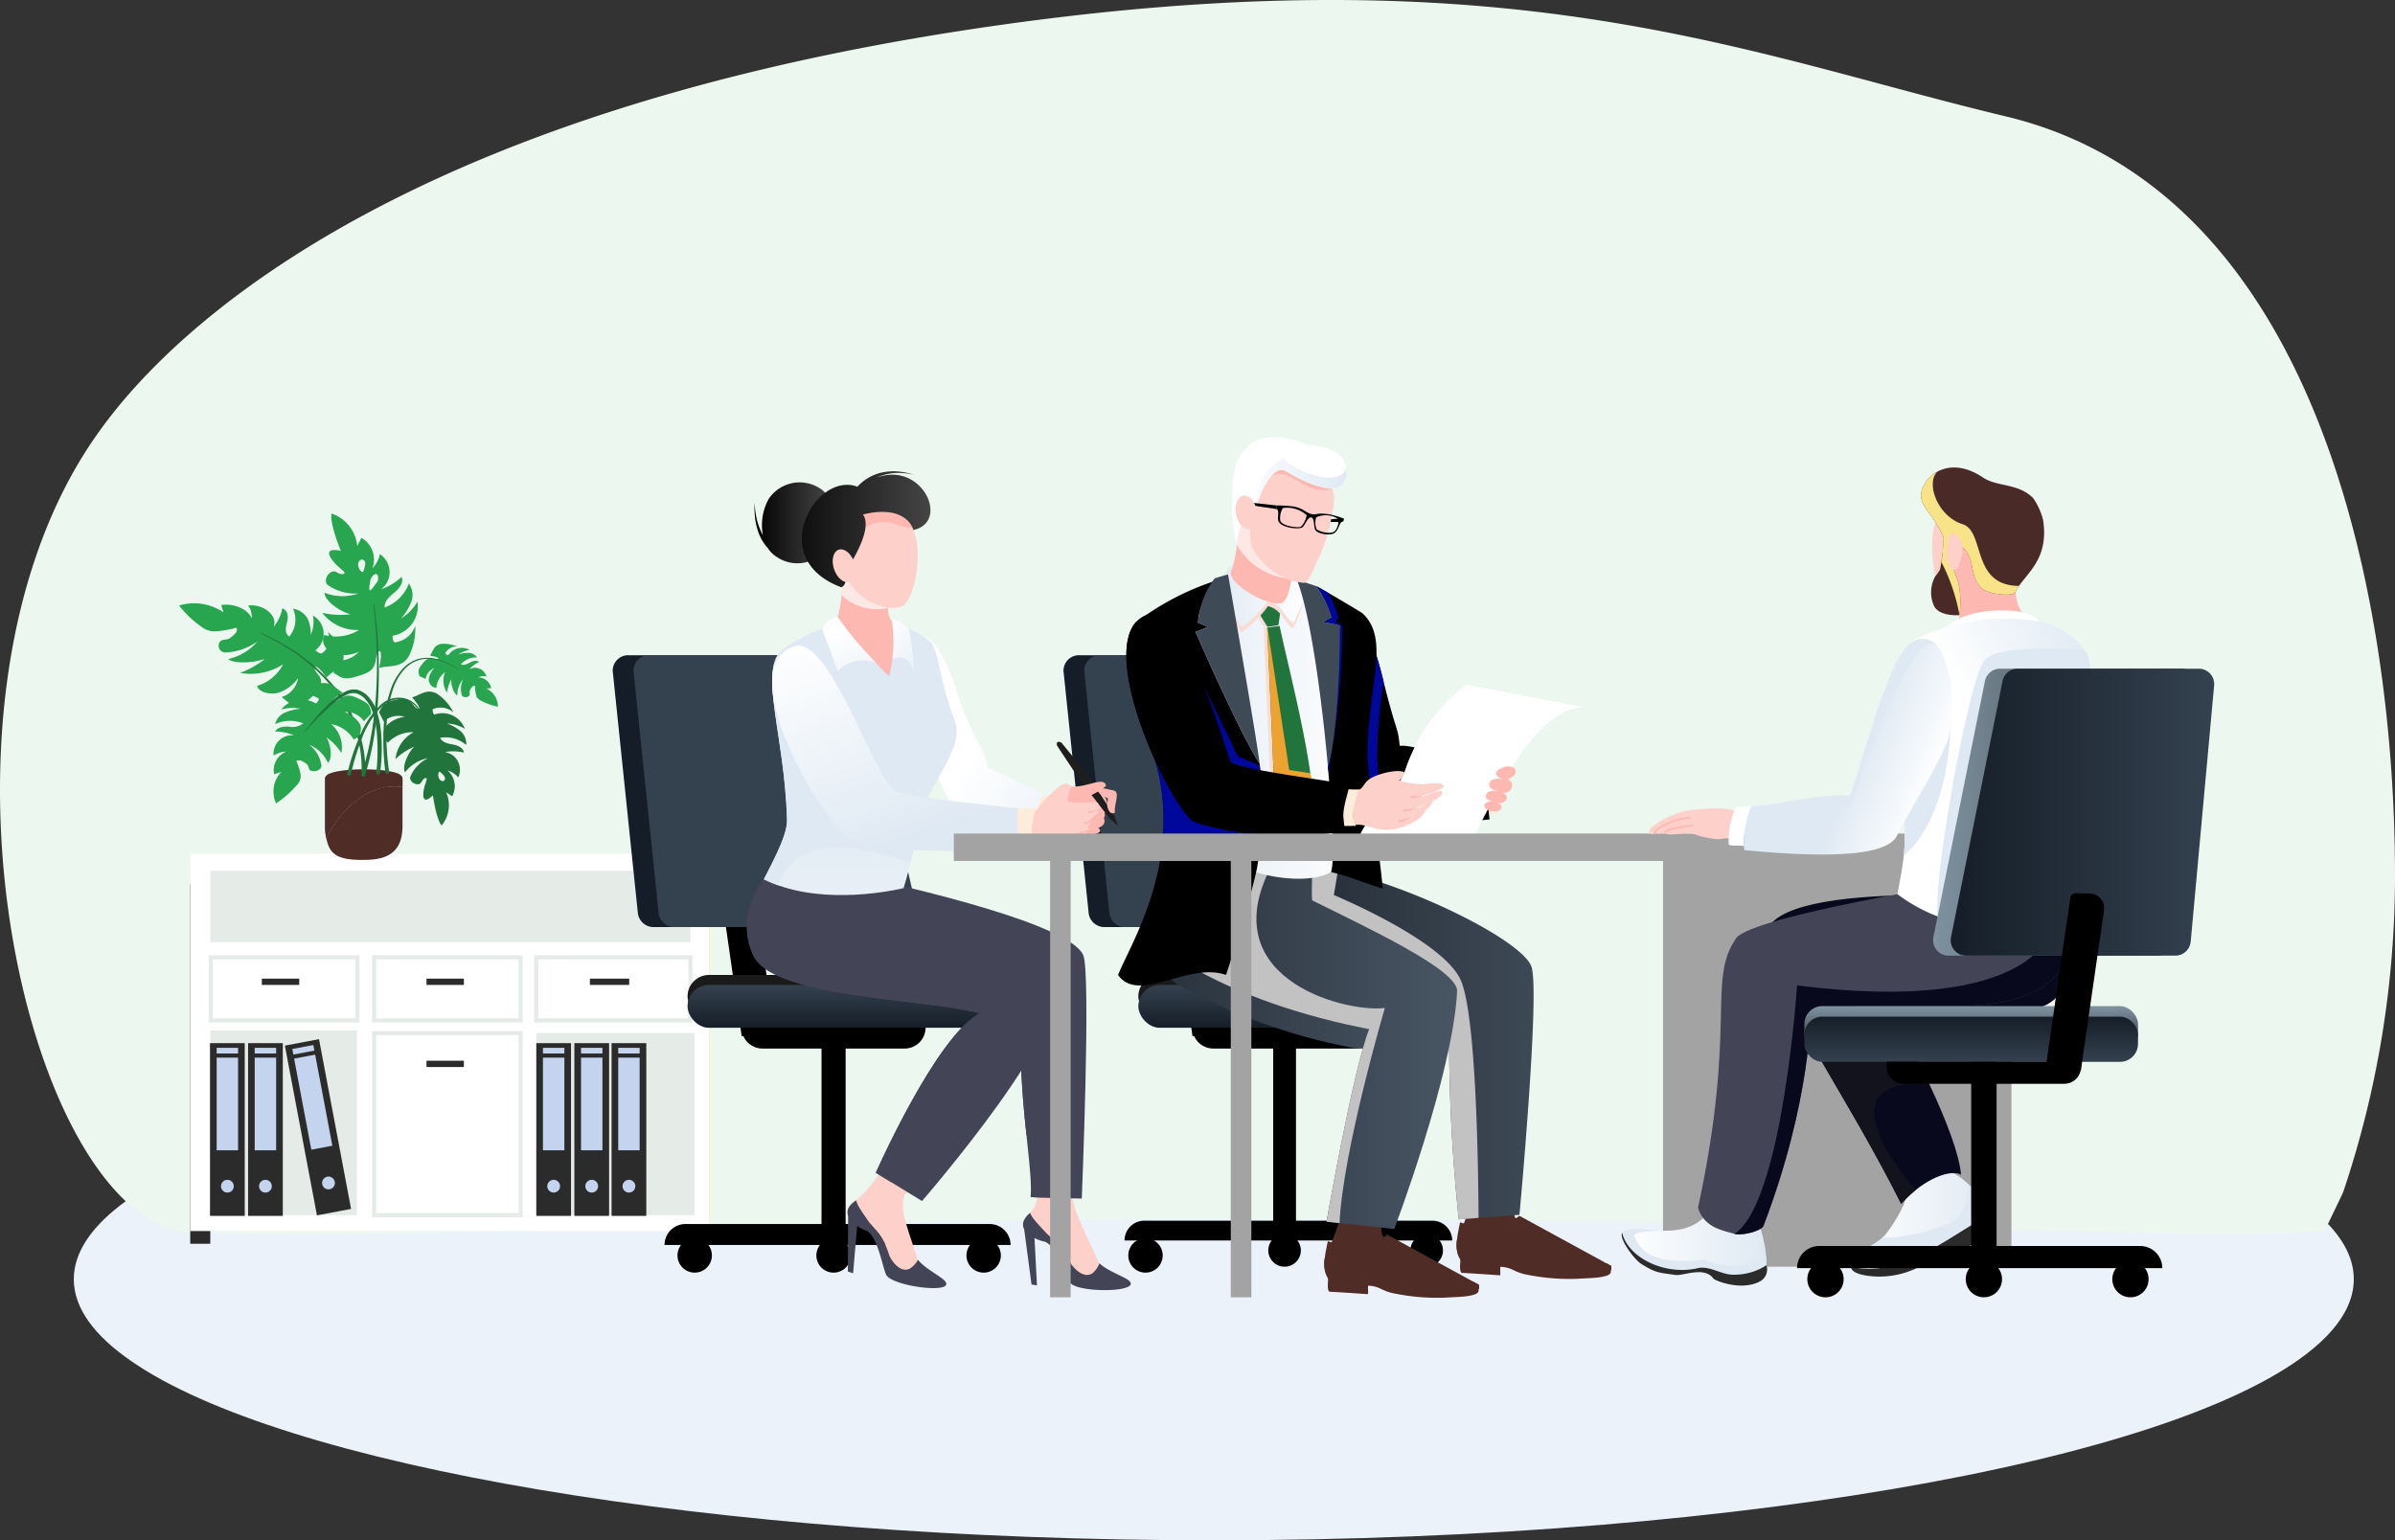 <svg xmlns="http://www.w3.org/2000/svg" xmlns:xlink="http://www.w3.org/1999/xlink" width="300" height="193" viewBox="0 0 300 193">
  <rect x="0" y="0" width="300" height="193" fill="#333333" stroke="none"/>
  <defs>
    <linearGradient id="linear-gradient" y1="0.5" x2="1" y2="0.5" gradientUnits="objectBoundingBox">
      <stop offset="0" stop-color="#e35e23"/>
      <stop offset="1" stop-color="#eea22f"/>
    </linearGradient>
    <linearGradient id="linear-gradient-2" x1="10.344" y1="0.5" x2="11.344" y2="0.5" gradientUnits="objectBoundingBox">
      <stop offset="0" stop-color="#151e28"/>
      <stop offset="1" stop-color="#34414f"/>
    </linearGradient>
    <linearGradient id="linear-gradient-3" x1="11.198" y1="0.5" x2="10.198" y2="0.5" xlink:href="#linear-gradient-2"/>
    <linearGradient id="linear-gradient-4" x1="8.705" y1="0.5" x2="9.705" y2="0.5" gradientUnits="objectBoundingBox">
      <stop offset="0" stop-color="#1a1a1a"/>
      <stop offset="0.032" stop-color="#1d1e1f"/>
      <stop offset="0.494" stop-color="#515c64"/>
      <stop offset="0.828" stop-color="#72838f"/>
      <stop offset="0.997" stop-color="#7f92a0"/>
    </linearGradient>
    <linearGradient id="linear-gradient-5" x1="9.205" y1="1" x2="9.205" y2="0" xlink:href="#linear-gradient-2"/>
    <linearGradient id="linear-gradient-6" y1="0.5" x2="1" y2="0.5" gradientUnits="objectBoundingBox">
      <stop offset="0" stop-color="#29323c"/>
      <stop offset="1" stop-color="#485563"/>
    </linearGradient>
    <linearGradient id="linear-gradient-7" x1="0.354" y1="0.5" x2="1.354" y2="0.5" xlink:href="#linear-gradient-6"/>
    <linearGradient id="linear-gradient-9" y1="0.5" x2="1" y2="0.5" gradientUnits="objectBoundingBox">
      <stop offset="0" stop-color="#dfe9f3"/>
      <stop offset="1" stop-color="#fff"/>
    </linearGradient>
    <linearGradient id="linear-gradient-11" y1="0.5" x2="1" y2="0.5" gradientUnits="objectBoundingBox">
      <stop offset="0" stop-color="#fff"/>
      <stop offset="1" stop-color="#dfe9f3"/>
    </linearGradient>
    <linearGradient id="linear-gradient-12" x1="13.523" y1="0.5" x2="14.523" y2="0.5" xlink:href="#linear-gradient-2"/>
    <linearGradient id="linear-gradient-13" x1="14.376" y1="0.5" x2="13.376" y2="0.5" xlink:href="#linear-gradient-2"/>
    <linearGradient id="linear-gradient-14" x1="11.557" y1="0.5" x2="12.557" y2="0.5" xlink:href="#linear-gradient-4"/>
    <linearGradient id="linear-gradient-15" x1="12.057" y1="1" x2="12.057" y2="0" xlink:href="#linear-gradient-2"/>
    <linearGradient id="linear-gradient-16" x1="1.279" y1="1.432" x2="0.441" y2="0.635" xlink:href="#linear-gradient-9"/>
    <linearGradient id="linear-gradient-17" x1="19.52" y1="0.658" x2="19.52" y2="1.728" xlink:href="#linear-gradient-9"/>
    <linearGradient id="linear-gradient-18" x1="1.339" y1="0.483" x2="2.495" y2="0.467" xlink:href="#linear-gradient-9"/>
    <linearGradient id="linear-gradient-19" x1="1.238" y1="1.724" x2="0.13" y2="-0.067" xlink:href="#linear-gradient-9"/>
    <linearGradient id="linear-gradient-20" y1="0.5" x2="1" y2="0.5" gradientUnits="objectBoundingBox">
      <stop offset="0"/>
      <stop offset="1" stop-color="#4d4d4d"/>
    </linearGradient>
    <linearGradient id="linear-gradient-22" x1="0.955" y1="2.012" x2="0.395" y2="0.196" xlink:href="#linear-gradient-9"/>
    <linearGradient id="linear-gradient-23" x1="0.641" y1="0.919" x2="0.248" y2="0.017" xlink:href="#linear-gradient-9"/>
    <linearGradient id="linear-gradient-26" x1="1.009" y1="0.061" x2="0.541" y2="0.475" xlink:href="#linear-gradient-9"/>
    <linearGradient id="linear-gradient-27" x1="0.88" y1="0.688" x2="0.549" y2="0.539" xlink:href="#linear-gradient-11"/>
    <linearGradient id="linear-gradient-28" y1="0.5" x2="1" y2="0.5" gradientUnits="objectBoundingBox">
      <stop offset="0.003" stop-color="#7f92a0"/>
      <stop offset="0.172" stop-color="#72838f"/>
      <stop offset="0.506" stop-color="#515c64"/>
      <stop offset="0.968" stop-color="#1d1e1f"/>
      <stop offset="1" stop-color="#1a1a1a"/>
    </linearGradient>
    <linearGradient id="linear-gradient-29" x1="0" y1="0.5" x2="1" y2="0.5" xlink:href="#linear-gradient-2"/>
    <linearGradient id="linear-gradient-30" x1="0.5" y1="0" x2="0.5" y2="1" xlink:href="#linear-gradient-28"/>
    <linearGradient id="linear-gradient-31" x1="0.5" y1="1" x2="0.5" y2="0" xlink:href="#linear-gradient-2"/>
  </defs>
  <g id="Group_1132" data-name="Group 1132" transform="translate(-66.319 -72.524)">
    <g id="Group_373" data-name="Group 373" transform="translate(66.319 72.524)">
      <path id="Path_771" data-name="Path 771" d="M383.281,571.994c0,2.52-1.231,4.943-3.564,7.3-14.467,14.573-71.312,25.415-139.232,25.415-63.183,0-116.784-9.407-135.6-22.45-4.669-3.22-7.2-6.665-7.2-10.268,0-3.412,2.3-6.728,6.575-9.822,18.23-13.265,72.322-22.9,136.218-22.9,68.617,0,125.929,11.1,139.665,25.893C382.2,567.37,383.281,569.634,383.281,571.994Z" transform="translate(-88.442 -411.711)" fill="#ecf2fa"/>
      <path id="Path_772" data-name="Path 772" d="M366.319,216.654a124.032,124.032,0,0,1-6.458,39.586c-.138.415-2.185,4.537-2.33,4.949-14.151,1.282-67.847-1.47-134.283-1.47-61.8,0-112.413,2.793-130.815,1.645-21.5,3.505-38.516-64.7-14.167-99.659,5.075-7.285,29.526-39.519,112.148-51.436,65.3-9.419,94.718,3.532,127.117,11.273C357.575,131.111,366.319,183.926,366.319,216.654Z" transform="translate(-66.319 -106.968)" fill="#ecf7ef"/>
    </g>
    <g id="Group_395" data-name="Group 395" transform="translate(88.761 136.877)">
      <g id="Group_385" data-name="Group 385" transform="translate(1.384 42.618)">
        <path id="Path_955" data-name="Path 955" d="M0,0H2.515V45.079H0Z" transform="translate(0 3.792)" fill="#2b2b2b"/>
        <rect id="Rectangle_231" data-name="Rectangle 231" width="2.515" height="45.079" transform="translate(62.547 3.792)" fill="url(#linear-gradient)"/>
        <rect id="Rectangle_232" data-name="Rectangle 232" width="65.061" height="47.276" transform="translate(65.061 47.276) rotate(180)" fill="#fff"/>
        <rect id="Rectangle_233" data-name="Rectangle 233" width="19.815" height="22.816" transform="translate(43.352 22.467)" fill="#e5ebe7"/>
        <path id="Path_958" data-name="Path 958" d="M0,0H18.366V23.141H0Z" transform="translate(2.515 22.141)" fill="#e5ebe7"/>
        <path id="Path_957" data-name="Path 957" d="M0,0H60.143V8.952H0Z" transform="translate(2.515 2.133)" fill="#e5ebe7"/>
        <rect id="Rectangle_236" data-name="Rectangle 236" width="4.683" height="0.789" transform="translate(34.281 16.439) rotate(180)" fill="#2b2b2b"/>
        <rect id="Rectangle_237" data-name="Rectangle 237" width="4.683" height="0.789" transform="translate(34.281 26.726) rotate(180)" fill="#2b2b2b"/>
        <rect id="Rectangle_238" data-name="Rectangle 238" width="4.683" height="0.789" transform="translate(13.656 16.439) rotate(180)" fill="#2b2b2b"/>
        <g id="Group_381" data-name="Group 381" transform="translate(22.778 22.209)">
          <path id="Path_786" data-name="Path 786" d="M243.258,568.207H224.377V544.876h18.881Zm-18.366-.515h17.851v-22.3H224.892Z" transform="translate(-224.377 -544.876)" fill="#e5ebe7"/>
        </g>
        <g id="Group_382" data-name="Group 382" transform="translate(22.778 12.723)">
          <path id="Path_787" data-name="Path 787" d="M243.258,521.129H224.377V512.7h18.881Zm-18.366-.515h17.851v-7.394H224.892Z" transform="translate(-224.377 -512.704)" fill="#e5ebe7"/>
        </g>
        <g id="Group_383" data-name="Group 383" transform="translate(2.328 12.723)">
          <path id="Path_788" data-name="Path 788" d="M173.9,521.129H155.022V512.7H173.9Zm-18.366-.515h17.85v-7.394h-17.85Z" transform="translate(-155.022 -512.704)" fill="#e5ebe7"/>
        </g>
        <rect id="Rectangle_239" data-name="Rectangle 239" width="4.923" height="0.789" transform="translate(54.988 16.439) rotate(180)" fill="#2b2b2b"/>
        <g id="Group_384" data-name="Group 384" transform="translate(43.094 12.723)">
          <path id="Path_789" data-name="Path 789" d="M313.1,521.129H293.278V512.7H313.1Zm-19.306-.515h18.791v-7.394H293.793Z" transform="translate(-293.278 -512.704)" fill="#e5ebe7"/>
        </g>
      </g>
      <g id="Group_388" data-name="Group 388" transform="translate(0)">
        <g id="Group_387" data-name="Group 387" transform="translate(18.284 32.036)">
          <g id="Group_386" data-name="Group 386" transform="translate(0 0.787)">
            <path id="Path_790" data-name="Path 790" d="M209.689,438.565a12.707,12.707,0,0,0-5.095,5.67,6.828,6.828,0,0,1-.154-1.448v-6.032c0-.232.126-.42.282-.42h9.125c.156,0,.282.188.282.42v1A7.4,7.4,0,0,0,209.689,438.565Z" transform="translate(-204.44 -436.335)" fill="#502c27"/>
            <path id="Path_791" data-name="Path 791" d="M209.689,438.565a12.707,12.707,0,0,0-5.095,5.67,6.828,6.828,0,0,1-.154-1.448v-6.032c0-.232.126-.42.282-.42h9.125c.156,0,.282.188.282.42v1A7.4,7.4,0,0,0,209.689,438.565Z" transform="translate(-204.44 -436.335)" fill="#502c27"/>
            <path id="Path_792" data-name="Path 792" d="M210.057,441.807A7.4,7.4,0,0,1,214.5,441v4.889c0,2.681-1.239,4.2-4.476,4.245-3.8.121-4.649-.76-5.059-2.652A12.707,12.707,0,0,1,210.057,441.807Z" transform="translate(-204.808 -439.577)" fill="#502c27"/>
          </g>
          <path id="Path_793" data-name="Path 793" d="M204.918,434.567c0,.5,2.106.9,4.7.9s4.7-.4,4.7-.9-2.106-.9-4.7-.9S204.918,434.069,204.918,434.567Z" transform="translate(-204.777 -433.665)" fill="#502c27"/>
        </g>
        <path id="Path_794" data-name="Path 794" d="M162.992,369.547a5.816,5.816,0,0,0-1.949-2.8,2.126,2.126,0,0,1-.781,2.691,1.226,1.226,0,0,1-.752-.417,2.6,2.6,0,0,0-.33-4.341,3.862,3.862,0,0,1-.27,2.406,4.517,4.517,0,0,0-.359-1.955,2.509,2.509,0,0,0-1.854-1.309,3.3,3.3,0,0,1-.479,3.493c-.613-.442-.436-1.187-.275-1.817s.166-1.421-.592-1.722a5.093,5.093,0,0,1-1.1,2.336c.594-1.374-1.235-2.923-3.176-2.687a2.35,2.35,0,0,1,.433,1.61c-.445-1.146-2.188-1.911-3.808-1.671l.267.917a6.485,6.485,0,0,0-5.543-.861,12.629,12.629,0,0,0,2.728,2.611,2.706,2.706,0,0,0,1.841.631,13.751,13.751,0,0,0,2.6-.456c.269.481-.228.83-.707,1.231s-1.128.118-1.4.608a.845.845,0,0,0,.68,1.264,7.491,7.491,0,0,0,4.066-1.38,6.742,6.742,0,0,1-3.657,2.2c.735.669,3.393.446,4.61-.024a11.142,11.142,0,0,1-3.122,1.76,7.487,7.487,0,0,0,5.39-1.078,5.4,5.4,0,0,1-3.255,2.7c.188.824,1.677,1.165,2.749.84a4.961,4.961,0,0,0,2.377-1.807,2.962,2.962,0,0,1-2.064,2.369l1.212.962a3.182,3.182,0,0,0,2.92-1.426c.816-.94,1.162-1.5.389-2.422s-.351-1.655,1.08.44C161.886,371.458,163.245,370.993,162.992,369.547Z" transform="translate(-142.43 -351.906)" fill="#28a54f"/>
        <path id="Path_795" data-name="Path 795" d="M204.557,343.351l.109,1.617c1.131.745,1.4.92,3.145.373,1.3-.405,1.966-.725,2.137-2.051s1.028-1.764.418,1.049c1.477-.325,2.788.035,3.723-1.473a7.564,7.564,0,0,0,.793-3.784,3.093,3.093,0,0,1-2.62,2.073,1.113,1.113,0,0,1-.206-.835,3.778,3.778,0,0,0,3.111-4.279,6.11,6.11,0,0,1-2.042,2.106,7.147,7.147,0,0,0,1.253-2.051,2.491,2.491,0,0,0-.293-2.321,5.085,5.085,0,0,1-3.025,3.006c-.09-.776.608-1.373,1.206-1.871s1.21-1.24.91-1.968a7.167,7.167,0,0,1-2.566,1.555,2.7,2.7,0,0,0-.157-4.4,3.612,3.612,0,0,1-.935,1.769,3.129,3.129,0,0,0-1.383-3.81l-.519,1.021a4.777,4.777,0,0,0-3.223-4.068c-.228,1.335,1.174,4.685,1.174,4.685s-2.729-.731-.763,1.529c.6.693,1.671,1.266,1.026,1.362s-.882-.551-1.452-.253-.931,1.1-.5,1.589a5.775,5.775,0,0,0,3.914,1.09,6.081,6.081,0,0,1-4.261-.074c0,1.061,2.035,2.413,3.25,2.686a9.743,9.743,0,0,1-3.544-.178,5.464,5.464,0,0,0,4.608,2.152,5.525,5.525,0,0,1-4.361.629c-.5.886.279,2.081,1.281,2.406a4.881,4.881,0,0,0,3.058-.3A3.439,3.439,0,0,1,204.557,343.351Zm3.2-12.148c.2-.539.57-.513.776-.236s.012.774-.13,1.236S207.562,331.742,207.759,331.2Zm1.523,2.072s.222-.6.617-.675.382.576.284.889l-.633.844C208.917,335.179,209.155,333.993,209.283,333.276Z" transform="translate(-185.311 -325.016)" fill="#28a54f"/>
        <path id="Path_796" data-name="Path 796" d="M246.936,380.312a4.189,4.189,0,0,1,2.017.329,1.582,1.582,0,0,0-1.495.848.609.609,0,0,0,.377.251,2,2,0,0,1,2.675-.67,3.186,3.186,0,0,0-1.408.57,3.841,3.841,0,0,1,1.24-.21,1.374,1.374,0,0,1,1.1.568,2.642,2.642,0,0,0-2.029.866c.368.186.789-.032,1.142-.221s.83-.34,1.138-.063a3.6,3.6,0,0,0-1.228.919,1.473,1.473,0,0,1,2.15.889,1.955,1.955,0,0,0-1.044.112,1.691,1.691,0,0,1,1.641,1.357l-.6.055a2.494,2.494,0,0,1,1.441,2.271,7.862,7.862,0,0,1-2.029-.707c-.3-.153-.619-.365-.687-.69a4.756,4.756,0,0,1-.156-1.226c-.335-.027-.463.256-.626.541s.116.517-.134.73a.6.6,0,0,1-.876-.061,2.793,2.793,0,0,1,.158-2.044,2.918,2.918,0,0,0-.723,2.019c-.526-.2-.833-1.405-.751-2.027a4.669,4.669,0,0,0-.544,1.7,2.686,2.686,0,0,1-.244-2.568,2.668,2.668,0,0,0-1.09,1.935c-.528.072-.982-.517-.964-1.049a2.348,2.348,0,0,1,.7-1.382A1.684,1.684,0,0,0,245,384.707l-.782-.351c-.167-.67-.206-.828.376-1.549.432-.534.71-.79,1.4-.625s1.057-.157-.445-.391C245.967,381.156,246.022,380.472,246.936,380.312Z" transform="translate(-214.126 -363.984)" fill="#28a54f"/>
        <path id="Path_797" data-name="Path 797" d="M230.576,403.83a3.749,3.749,0,0,0-2.2,1.015,1.534,1.534,0,0,0,.093,2.213,4.244,4.244,0,0,1,3.222-1.309,4.355,4.355,0,0,0-2.275,3.372,7.543,7.543,0,0,1,2.342-1.55c-.718.681-1.562,2.454-1.136,3.2a4.7,4.7,0,0,1,2.872-1.766,4.537,4.537,0,0,0-2.228,2.344c-.1.52.467.941.975.922s.411-.571.888-.763-.02.643-.153,1.374c-.432,2.387,1.133.773,1.133.773s.39,2.929,1.081,3.779a3.945,3.945,0,0,0,.563-4.167l.763.512a2.607,2.607,0,0,0-.587-3.246,2.905,2.905,0,0,1,1.347.873,2.232,2.232,0,0,0-1.657-3.166,5.528,5.528,0,0,1,2.372.066c-.088-.635-.8-.913-1.41-1.024s-1.322-.252-1.572-.836a3.983,3.983,0,0,1,3.267.906,2.08,2.08,0,0,0-.732-1.756,5.709,5.709,0,0,0-1.677-.944,4.789,4.789,0,0,1,2.236.666,3,3,0,0,0-3.836-1.77.933.933,0,0,1-.195-.672,2.408,2.408,0,0,1,2.616.41,6.227,6.227,0,0,0-2.059-2.353c-1.243-.689-1.991.093-3.127.457,1.544,1.741.785,1.776.136.909s-1.234-.823-2.279-.589c-1.41.317-1.521.548-1.992,1.528l.575,1.186A2.641,2.641,0,0,1,230.576,403.83Zm4.459,6.921c.283.269.614.543.585.821s-.272.446-.623.145S234.752,410.481,235.035,410.75Z" transform="translate(-202.321 -378.357)" fill="#21743b"/>
        <path id="Path_798" data-name="Path 798" d="M191.286,363.683c.232,1.772.356,3.559.419,5.345s.039,3.575-.056,5.358a48.427,48.427,0,0,1-.581,5.317,37.423,37.423,0,0,1-1.262,5.181h0l.456.1a14.927,14.927,0,0,0-.907-5.79,18.5,18.5,0,0,0-2.816-5.106,21.475,21.475,0,0,0-1.991-2.133,13.648,13.648,0,0,0-1.085-.972l-1.156-.887a10.91,10.91,0,0,0-1.207-.811l-1.235-.769c-.855-.457-1.73-.875-2.593-1.313a.038.038,0,0,0-.035.068l0,0c.854.453,1.719.884,2.562,1.353l1.216.786a10.73,10.73,0,0,1,1.186.826l1.132.9a13.529,13.529,0,0,1,1.058.981,21.268,21.268,0,0,1,1.93,2.139A18.182,18.182,0,0,1,189,379.315a14.564,14.564,0,0,1,.792,5.616v.015a.234.234,0,0,0,.458.084h0a37.859,37.859,0,0,0,1.187-5.267,48.851,48.851,0,0,0,.492-5.363q.1-2.69-.037-5.379c-.094-1.79-.25-3.577-.513-5.352a.048.048,0,0,0-.055-.04A.05.05,0,0,0,191.286,363.683Z" transform="translate(-166.959 -352.242)" fill="#21743b"/>
        <path id="Path_799" data-name="Path 799" d="M224.242,408.431a10.093,10.093,0,0,0-.564-2.311,5.521,5.521,0,0,0-1.255-2.026,2.957,2.957,0,0,0-2.211-.854,3.367,3.367,0,0,0-2.21.929,11.442,11.442,0,0,0-2.625,3.993,28.336,28.336,0,0,0-1.506,4.54.235.235,0,1,0,.456.11v0l0-.009a28.014,28.014,0,0,1,1.382-4.5,11.16,11.16,0,0,1,2.461-3.94,3.129,3.129,0,0,1,2.046-.916,2.772,2.772,0,0,1,2.1.76,5.4,5.4,0,0,1,1.265,1.95,10.022,10.022,0,0,1,.61,2.279.025.025,0,0,0,.027.022A.026.026,0,0,0,224.242,408.431Z" transform="translate(-192.801 -380.173)" fill="#21743b"/>
        <path id="Path_800" data-name="Path 800" d="M188.156,397.089a6.9,6.9,0,0,0-2.734,1.691,2.66,2.66,0,0,1,2.72.217.924.924,0,0,1-.39.573,3.364,3.364,0,0,0-4.33.754,5.444,5.444,0,0,1,2.417-.1,6.576,6.576,0,0,0-1.942.485,2.127,2.127,0,0,0-1.241,1.445,4.494,4.494,0,0,1,3.512-.09,2.182,2.182,0,0,1-1.807.41c-.636-.036-1.427.056-1.7.619a6.014,6.014,0,0,1,2.377.478,2.309,2.309,0,0,0-2.571,2.528,3.325,3.325,0,0,1,1.594-.5,2.515,2.515,0,0,0-1.532,2.844l.908-.3a3.527,3.527,0,0,0-.658,3.951,12.578,12.578,0,0,0,2.511-2.208,1.684,1.684,0,0,0,.564-1.354,6.6,6.6,0,0,0-.552-1.748c.471-.244.839.057,1.258.342s.16.768.66.9,1.186-.125,1.239-.625a3.97,3.97,0,0,0-1.53-2.655,4.355,4.355,0,0,1,2.339,2.271c.642-.591.322-2.408-.193-3.2a6.911,6.911,0,0,1,1.875,1.953,3.758,3.758,0,0,0-1.276-3.609,4.124,4.124,0,0,1,2.82,1.932,1.439,1.439,0,0,0,.739-2.009,3.593,3.593,0,0,0-1.9-1.431,2.686,2.686,0,0,1,2.446,1.146l.918-.957c-.182-1.006-.225-1.243-1.534-1.854-.97-.452-1.539-.625-2.437.023s-1.643.443.4-.8C190.108,397.626,189.592,396.739,188.156,397.089Z" transform="translate(-170.633 -375.782)" fill="#28a54f"/>
        <path id="Path_801" data-name="Path 801" d="M238.559,387.727a8.426,8.426,0,0,0-2.333-1.186,4.728,4.728,0,0,0-2.611-.133,4.416,4.416,0,0,0-2.189,1.449,7.536,7.536,0,0,0-1.305,2.3,17.458,17.458,0,0,0-.924,5.179,31.313,31.313,0,0,0,.225,5.263.235.235,0,1,0,.466-.06v-.013a30.92,30.92,0,0,1-.328-5.178,17.165,17.165,0,0,1,.8-5.1,7.309,7.309,0,0,1,1.219-2.255,4.247,4.247,0,0,1,2.076-1.438,4.61,4.61,0,0,1,2.547.08,8.353,8.353,0,0,1,2.337,1.129.018.018,0,0,0,.025,0A.02.02,0,0,0,238.559,387.727Z" transform="translate(-203.594 -368.214)" fill="#21743b"/>
        <path id="Path_802" data-name="Path 802" d="M195.361,405.192a38.618,38.618,0,0,1,3.487-3.531,7.746,7.746,0,0,1,2.015-1.327,1.836,1.836,0,0,1,1.072-.107,2.562,2.562,0,0,1,.972.568,4.535,4.535,0,0,1,1.149,2.029,12.47,12.47,0,0,1,.446,2.39,25.9,25.9,0,0,1-.058,4.916v.009a.235.235,0,0,0,.466.054,22.879,22.879,0,0,0,.126-5.03,11.518,11.518,0,0,0-.48-2.5,5.021,5.021,0,0,0-1.32-2.232,3.036,3.036,0,0,0-1.17-.658,2.259,2.259,0,0,0-1.362.161,8.088,8.088,0,0,0-2.085,1.465,29.88,29.88,0,0,0-3.274,3.777.011.011,0,0,0,0,.014A.01.01,0,0,0,195.361,405.192Z" transform="translate(-179.742 -377.698)" fill="#21743b"/>
      </g>
      <g id="Group_389" data-name="Group 389" transform="translate(49.504 66.351)">
        <rect id="Rectangle_240" data-name="Rectangle 240" width="4.35" height="21.644" transform="translate(4.35 21.644) rotate(180)" fill="#2b2b2b"/>
        <rect id="Rectangle_241" data-name="Rectangle 241" width="2.683" height="11.612" transform="translate(0.833 1.814)" fill="#c4d4ee"/>
        <path id="Path_803" data-name="Path 803" d="M314.983,608.922a.8.8,0,1,0,.8-.8A.8.8,0,0,0,314.983,608.922Z" transform="translate(-313.608 -590.997)" fill="#c4d4ee"/>
        <rect id="Rectangle_242" data-name="Rectangle 242" width="2.683" height="0.71" transform="translate(0.833 0.588)" fill="#c4d4ee"/>
      </g>
      <g id="Group_390" data-name="Group 390" transform="translate(44.736 66.351)">
        <rect id="Rectangle_243" data-name="Rectangle 243" width="4.35" height="21.644" fill="#2b2b2b"/>
        <rect id="Rectangle_244" data-name="Rectangle 244" width="2.683" height="11.612" transform="translate(0.833 1.814)" fill="#c4d4ee"/>
        <path id="Path_804" data-name="Path 804" d="M298.815,608.922a.8.8,0,1,0,.8-.8A.8.8,0,0,0,298.815,608.922Z" transform="translate(-297.44 -590.997)" fill="#c4d4ee"/>
        <rect id="Rectangle_245" data-name="Rectangle 245" width="2.683" height="0.71" transform="translate(0.833 0.588)" fill="#c4d4ee"/>
      </g>
      <g id="Group_391" data-name="Group 391" transform="translate(54.164 66.351)">
        <rect id="Rectangle_246" data-name="Rectangle 246" width="4.35" height="21.644" transform="translate(4.35 21.644) rotate(180)" fill="#2b2b2b"/>
        <rect id="Rectangle_247" data-name="Rectangle 247" width="2.683" height="11.612" transform="translate(0.833 1.814)" fill="#c4d4ee"/>
        <path id="Path_805" data-name="Path 805" d="M330.79,608.922a.8.8,0,1,0,.8-.8A.8.8,0,0,0,330.79,608.922Z" transform="translate(-329.415 -590.997)" fill="#c4d4ee"/>
        <rect id="Rectangle_248" data-name="Rectangle 248" width="2.683" height="0.71" transform="translate(0.833 0.588)" fill="#c4d4ee"/>
      </g>
      <g id="Group_392" data-name="Group 392" transform="translate(8.632 66.351)">
        <rect id="Rectangle_249" data-name="Rectangle 249" width="4.35" height="21.644" transform="translate(4.35 21.644) rotate(180)" fill="#2b2b2b"/>
        <rect id="Rectangle_250" data-name="Rectangle 250" width="2.683" height="11.612" transform="translate(0.833 1.814)" fill="#c4d4ee"/>
        <path id="Path_806" data-name="Path 806" d="M176.366,608.922a.8.8,0,1,0,.8-.8A.8.8,0,0,0,176.366,608.922Z" transform="translate(-174.991 -590.997)" fill="#c4d4ee"/>
        <rect id="Rectangle_251" data-name="Rectangle 251" width="2.683" height="0.71" transform="translate(0.833 0.588)" fill="#c4d4ee"/>
      </g>
      <g id="Group_393" data-name="Group 393" transform="translate(3.864 66.351)">
        <path id="Path_956" data-name="Path 956" d="M0,0H4.35V21.644H0Z" transform="translate(4.35 21.644) rotate(180)" fill="#2b2b2b"/>
        <rect id="Rectangle_253" data-name="Rectangle 253" width="2.683" height="11.612" transform="translate(0.833 1.814)" fill="#c4d4ee"/>
        <path id="Path_807" data-name="Path 807" d="M160.2,608.922a.8.8,0,1,0,.8-.8A.8.8,0,0,0,160.2,608.922Z" transform="translate(-158.823 -590.997)" fill="#c4d4ee"/>
        <rect id="Rectangle_254" data-name="Rectangle 254" width="2.683" height="0.71" transform="translate(0.833 0.588)" fill="#c4d4ee"/>
      </g>
      <g id="Group_394" data-name="Group 394" transform="translate(13.243 65.855)">
        <rect id="Rectangle_255" data-name="Rectangle 255" width="4.35" height="21.644" transform="translate(0 0.807) rotate(-10.693)" fill="#2b2b2b"/>
        <rect id="Rectangle_256" data-name="Rectangle 256" width="2.683" height="11.612" transform="translate(1.155 2.435) rotate(-10.693)" fill="#c4d4ee"/>
        <path id="Path_808" data-name="Path 808" d="M203.17,607.7a.8.8,0,1,0,.638-.934A.8.8,0,0,0,203.17,607.7Z" transform="translate(-198.494 -589.535)" fill="#c4d4ee"/>
        <rect id="Rectangle_257" data-name="Rectangle 257" width="2.683" height="0.71" transform="translate(0.928 1.23) rotate(-10.693)" fill="#c4d4ee"/>
      </g>
    </g>
    <g id="Group_427" data-name="Group 427" transform="translate(143.055 127.289)">
      <g id="Group_404" data-name="Group 404" transform="translate(56.467)">
        <g id="Group_397" data-name="Group 397" transform="translate(0 27.337)">
          <path id="Path_809" data-name="Path 809" d="M570.508,496.518l-4.2.131-2.747-19.014a1.719,1.719,0,0,1,1.587-2l1.744-.054a.67.67,0,0,1,.672.59Z" transform="translate(-550.138 -448.929)"/>
          <path id="Path_810" data-name="Path 810" d="M551.523,419.266h-28.2a2,2,0,0,1-2.074-1.655l-3.161-30.422a1.936,1.936,0,0,1,2.074-1.984h24.411a2.032,2.032,0,0,1,2.042,1.463l6.955,30.422A1.9,1.9,0,0,1,551.523,419.266Z" transform="translate(-518.075 -385.205)" fill="url(#linear-gradient-2)"/>
          <path id="Path_811" data-name="Path 811" d="M560.355,419.266h-28.2a2,2,0,0,1-2.074-1.655l-3.161-30.422a1.936,1.936,0,0,1,2.074-1.984H553.4a2.033,2.033,0,0,1,2.042,1.463L562.4,417.09A1.9,1.9,0,0,1,560.355,419.266Z" transform="translate(-524.303 -385.205)" fill="url(#linear-gradient-3)"/>
          <g id="Group_396" data-name="Group 396" transform="translate(9.387 40.057)">
            <rect id="Rectangle_258" data-name="Rectangle 258" width="39.599" height="5.372" rx="2.686" fill="url(#linear-gradient-4)"/>
            <rect id="Rectangle_259" data-name="Rectangle 259" width="39.599" height="5.372" rx="2.686" transform="translate(0 1.249)" fill="url(#linear-gradient-5)"/>
          </g>
          <rect id="Rectangle_260" data-name="Rectangle 260" width="2.858" height="24.952" transform="translate(26.275 48.38)"/>
          <path id="Path_812" data-name="Path 812" d="M582.6,625.485H546.523a2.484,2.484,0,0,0-2.484,2.484h41.043A2.484,2.484,0,0,0,582.6,625.485Z" transform="translate(-536.383 -554.637)"/>
          <path id="Rectangle_261" data-name="Rectangle 261" d="M0,0H23.048a0,0,0,0,1,0,0V0a2.623,2.623,0,0,1-2.623,2.623H2.623A2.623,2.623,0,0,1,0,0V0A0,0,0,0,1,0,0Z" transform="translate(16.154 46.656)"/>
          <circle id="Ellipse_28" data-name="Ellipse 28" cx="2.155" cy="2.155" r="2.155" transform="translate(7.467 74.036) rotate(-22.5)"/>
          <circle id="Ellipse_29" data-name="Ellipse 29" cx="2.04" cy="2.04" r="2.04" transform="translate(25.664 72.534)"/>
          <circle id="Ellipse_30" data-name="Ellipse 30" cx="2.04" cy="2.04" r="2.04" transform="translate(43.465 72.534)"/>
        </g>
        <path id="Path_813" data-name="Path 813" d="M582.757,500.232a1.585,1.585,0,0,0,1.585-1.585V497.63h8.077a1.7,1.7,0,0,0,.749-.175c.073-.654.127-1.285.157-1.885.058-1.149-2.019-2.783-4.985-4.561H564.422l-.866-6h13.3c-.579-.285-1.145-.563-1.69-.833-.216-2.773.67-5.231-1.814-5.675,0,0-14.73-.088-15.024-.053-.982.117-1.918,3.249-1.865,6.561h2.881l.866,6h-2.058a4.705,4.705,0,0,0,1.329,1.2,72.525,72.525,0,0,0,22.406,8.025Z" transform="translate(-545.14 -423.615)" fill="url(#linear-gradient-6)" style="mix-blend-mode: multiply;isolation: isolate"/>
        <g id="Group_403" data-name="Group 403" transform="translate(6.848)">
          <g id="Group_398" data-name="Group 398" transform="translate(42.406 94.645)">
            <path id="Path_814" data-name="Path 814" d="M688,613.806c.192.56-1.563,4.386-1.674,5.26,3.513,1.063,4.565-.044,5.993-.879.528-.252.765-.835,1.267-1.152-.945-.963-.213-3.23-.32-3.559C693.1,613.595,688.36,613.843,688,613.806Z" transform="translate(-685.971 -613.477)" fill="#502c27"/>
            <path id="Path_815" data-name="Path 815" d="M691.754,629.876c2.063,1.038,8.7,1.891,12.077.752.873-.294.641-.619.637-.932L693,623.431a11.961,11.961,0,0,1-2.454,1.279c-1.245.477-4.234-.207-5-.464-.26,1.4-.835,3.5.065,4.66C685.681,630.252,689.3,628.64,691.754,629.876Z" transform="translate(-685.117 -620.496)" fill="#502c27"/>
            <path id="Path_816" data-name="Path 816" d="M691.6,635.049a14.575,14.575,0,0,1-6.436-1.39,3.436,3.436,0,0,0,.447,2.46c.077,1.345,3.692-.267,6.149.969,2.064,1.038,8.7,1.891,12.077.753.873-.294.641-.619.637-.932l-.582-.318C696.378,637.664,691.6,635.049,691.6,635.049Z" transform="translate(-685.12 -627.708)" fill="#502c27" style="mix-blend-mode: multiply;isolation: isolate"/>
            <path id="Path_817" data-name="Path 817" d="M705.407,643.323c-2.885,1.765-10.622.047-12.66-.819-1.1-.469-5.315-.332-6.11-.5-.07.838-.121,1.484.162,1.671.732.019,3.329.2,4.771.3.154.01-.05-1.076.109-1.065,1.593.106,1.6.709,3.476,1.023a26.54,26.54,0,0,0,6.277.471C702.427,644.314,705.98,644.379,705.407,643.323Z" transform="translate(-686.151 -633.591)" fill="#502c27"/>
          </g>
          <path id="Path_818" data-name="Path 818" d="M627.978,327.091l-3.389.237.1.173,3.214.033Z" transform="translate(-600.031 -316.889)"/>
          <path id="Path_819" data-name="Path 819" d="M694.8,437.054l1.985.144s-.691,3.153-.149,4.265l-2.26.592S693.193,438.091,694.8,437.054Z" transform="translate(-648.944 -394.429)" fill="#fbedd9"/>
          <path id="Path_820" data-name="Path 820" d="M636.457,393.056c3.273.9,9.8,2.248,14.8,1.584-.132-.1-.456-4.471.814-5.443-1.974-.8-9.974-4.056-12.1-3.761-.241-2.594-.324-1.2-2.18-8.71-.556-2.239-2.181-8.145-4.186-7.194a3.714,3.714,0,0,0-2.392,3.309C631.051,379.055,635.666,392.838,636.457,393.056Z" transform="translate(-604.699 -346.744)"/>
          <path id="Path_821" data-name="Path 821" d="M640.568,386.71a68.469,68.469,0,0,1,.818-9.321q-.08-.319-.165-.662c-.556-2.239-2.181-8.145-4.186-7.194a5.345,5.345,0,0,0-.963.58,5.856,5.856,0,0,1,1.035.261c-.523,4.413-.673,8.945-.87,12.387,1.365,5.264,3.179,10.166,3.649,10.3.415.114.883.235,1.393.359C640.9,390.381,640.57,387.625,640.568,386.71Z" transform="translate(-608.128 -346.744)" fill="#00089c" style="mix-blend-mode: multiply;isolation: isolate"/>
          <path id="Path_822" data-name="Path 822" d="M593.342,461.923c.295-.035,9.369,4.023,9.369,4.023,9.937,1.776,24.705,9.082,25.763,12.418s-1.518,31.054-1.518,31.054l-7.6.566a215.974,215.974,0,0,1-1.148-27.966c-8.223-1.592-17.142-2.471-23.712-6.341C589.827,472.928,591.5,462.143,593.342,461.923Z" transform="translate(-576.68 -411.965)" fill="url(#linear-gradient-7)"/>
          <path id="Path_823" data-name="Path 823" d="M602.711,465.947s-9.074-4.058-9.369-4.023c-1.839.219-3.516,11,1.153,13.755,6.569,3.869,15.489,4.749,23.712,6.341a215.974,215.974,0,0,0,1.148,27.966l2.479-.185c-.038-7.3-.331-26-2.317-29.977-2.482-4.974-15.806-10.473-15.806-10.473l.507-3.1Q603.45,466.079,602.711,465.947Z" transform="translate(-576.68 -411.965)" fill="#c2c2c2" style="mix-blend-mode: multiply;isolation: isolate"/>
          <g id="Group_399" data-name="Group 399" transform="translate(25.84 97.007)">
            <path id="Path_824" data-name="Path 824" d="M631.82,621.817c.192.56-1.563,4.386-1.674,5.26,3.513,1.063,4.565-.044,5.993-.878.528-.252.765-.834,1.267-1.152-.945-.963-.213-3.23-.32-3.559C636.919,621.606,632.179,621.854,631.82,621.817Z" transform="translate(-629.789 -621.488)" fill="#502c27"/>
            <path id="Path_825" data-name="Path 825" d="M635.572,637.888c2.063,1.038,8.7,1.891,12.077.753.873-.294.64-.618.637-.932l-11.47-6.265a11.97,11.97,0,0,1-2.454,1.278c-1.244.477-4.234-.207-5-.463-.26,1.4-.835,3.5.065,4.66C629.5,638.263,633.115,636.651,635.572,637.888Z" transform="translate(-628.935 -628.508)" fill="#502c27"/>
            <path id="Path_826" data-name="Path 826" d="M635.449,642.788a14.631,14.631,0,0,1-6.465-1.4,3.52,3.52,0,0,0,.438,2.544c.077,1.345,3.693-.267,6.15.969,2.063,1.038,8.7,1.891,12.077.752.873-.294.641-.619.637-.932l-.68-.371C640.174,645.37,635.449,642.788,635.449,642.788Z" transform="translate(-628.936 -635.518)" fill="#502c27" style="mix-blend-mode: multiply;isolation: isolate"/>
            <path id="Path_827" data-name="Path 827" d="M649.224,651.334c-2.884,1.765-10.622.047-12.659-.818-1.1-.469-5.315-.332-6.11-.5-.07.838-.12,1.484.162,1.671.732.019,3.329.2,4.771.3.154.01-.05-1.076.109-1.065,1.593.106,1.6.709,3.476,1.023a26.529,26.529,0,0,0,6.277.471C646.245,652.325,649.8,652.39,649.224,651.334Z" transform="translate(-629.969 -641.602)" fill="#502c27"/>
          </g>
          <path id="Path_828" data-name="Path 828" d="M562.16,469.915c.295-.035,15.025.053,15.025.053,2.484.444,1.6,2.9,1.814,5.675,7.317,3.624,18.293,8.768,18.161,11.39-.524,10.409-7.873,29.788-7.873,29.788l-8.485-.908s3.318-19,5.339-24.133c-8.223-1.592-16.258-4.241-22.827-8.11C558.644,480.92,560.321,470.135,562.16,469.915Z" transform="translate(-554.692 -417.595)" fill="url(#linear-gradient-6)"/>
          <path id="Path_829" data-name="Path 829" d="M574.684,469.954c-4.216-.023-12.306-.065-12.524-.039-1.839.219-3.516,11,1.153,13.755,6.569,3.869,14.6,6.518,22.827,8.11-2.021,5.134-5.339,24.133-5.339,24.133l1.629.174c.437-9.182,5.683-26.964,5.683-26.964C583.205,489.788,565.34,485.31,574.684,469.954Z" transform="translate(-554.692 -417.595)" fill="#c2c2c2" style="mix-blend-mode: multiply;isolation: isolate"/>
          <path id="Path_830" data-name="Path 830" d="M581.884,361.85c-.306-1.831.7-4.353-4.223-6.385-.028-.013-13.879-5.127-21.555,2.436-.288.611-.385.041,1.587,5.365v0c2.028,5.546,1.552,7.171,2.806,14.463,1.118,3.828.413,8.7.848,8.99,9.294,6.2,19.581,5.1,18.25.639a31.552,31.552,0,0,0,.306-3.341.928.928,0,0,1,.033-.455c.584-3.391,1.467-9.357,1.606-11.142.008-.11.019-.215.029-.325v0A77.822,77.822,0,0,0,581.884,361.85Z" transform="translate(-551.63 -335.697)" fill="url(#linear-gradient-9)"/>
          <path id="Path_831" data-name="Path 831" d="M603.073,372.856l1.551-.205c1.224,5.8,5.22,20.565,4.117,26.061l-1.852,2.653-2.682-2.841S603.349,378.645,603.073,372.856Z" transform="translate(-584.858 -349.016)" fill="#f8ddd6" style="mix-blend-mode: multiply;isolation: isolate"/>
          <path id="Path_832" data-name="Path 832" d="M597.71,363.843l1.61,2.615,1.377-.2s.432-2.669.192-2.54A28.513,28.513,0,0,1,597.71,363.843Z" transform="translate(-581.077 -342.711)" fill="#f8ddd6" style="mix-blend-mode: multiply;isolation: isolate"/>
          <path id="Path_833" data-name="Path 833" d="M604.639,372.939l1.551-.205c1.224,5.8,5.221,20.565,4.117,26.061l-1.852,2.652-2.682-2.841S604.915,378.728,604.639,372.939Z" transform="translate(-585.963 -349.074)" fill="#21743b"/>
          <path id="Path_834" data-name="Path 834" d="M610.046,391.672c-.853-.13-1.751-.27-2.648-.414l-2.716-17.847-.043.006c.159,3.342.513,11.376.783,17.573,0,.07.006.138.009.208q.024.546.046,1.07c.14,3.2.249,5.729.284,6.539a42.343,42.343,0,0,0,4.631-.058A28.443,28.443,0,0,0,610.046,391.672Z" transform="translate(-585.963 -349.552)" fill="#eea22f" style="mix-blend-mode: multiply;isolation: isolate"/>
          <path id="Path_835" data-name="Path 835" d="M599.277,363.925l1.611,2.615,1.377-.2s.432-2.669.192-2.541A28.4,28.4,0,0,1,599.277,363.925Z" transform="translate(-582.182 -342.769)" fill="#21743b"/>
          <path id="Path_836" data-name="Path 836" d="M585.854,359.934c.042.394,2.65-2.025,3.412-3.24,1.719.408,1.773,1.8,3.185,2.854.44-1.232,1.434-3.111,1.23-4.142-.25-1.264-1.391-1.754-1.429-1.608a2.689,2.689,0,0,1-2.387,2.382c-2.3-.032-4.889-1.393-5.407-2.421-.357-.706-.77.175-1.748.945C583.768,355.284,585.039,358.867,585.854,359.934Z" transform="translate(-570.5 -335.511)" fill="#f8ddd6" style="mix-blend-mode: multiply;isolation: isolate"/>
          <path id="Path_837" data-name="Path 837" d="M585.978,354.919c.042.394,2.65-2.025,3.412-3.24,1.719.407,1.773,1.8,3.185,2.854.44-1.232,1.782-3.248,1.23-4.142-.819-1.327-1.363-2.667-1.4-2.521-.27,1.031-.557,2.871-2.414,3.3-2.3-.032-4.567-2.625-5.085-3.652-.356-.706-1.092,1.406-2.07,2.176C583.892,350.269,585.163,353.852,585.978,354.919Z" transform="translate(-570.587 -331.189)" fill="url(#linear-gradient-9)"/>
          <path id="Path_838" data-name="Path 838" d="M545.768,375.257c4,12.885-2.876,23.5-4.469,27.5,2.54,3.663,8.775-1.662,13.522,0,.357-1.007,2.753-8.408,3.767-12.848.858-3.757.727-11.172.443-13.629-2.393-3.677-7.583-15.428-8.014-16.516.491-.178,1.03-.377,1.524-.61a12,12,0,0,0-1.221-.516c.071-2.521,1.72-4.392,2.424-5.347a33.763,33.763,0,0,0-9.259,4.6C544.523,358.685,542.252,363.919,545.768,375.257Z" transform="translate(-541.299 -335.365)"/>
          <path id="Path_839" data-name="Path 839" d="M567.457,405.26a65.009,65.009,0,0,0,.107-11.1l-2.754-1.18-7.136-14.7-1.806,2.275a74.091,74.091,0,0,0-2.507,9h0c.249,1.046.548,2.152.913,3.328a27.53,27.53,0,0,1,1.029,11.492C558.449,405.158,563.57,405.24,567.457,405.26Z" transform="translate(-549.804 -352.981)" fill="#00089c" style="mix-blend-mode: multiply;isolation: isolate"/>
          <path id="Path_840" data-name="Path 840" d="M626.452,360.376a9.782,9.782,0,0,1,1.006-.6,13.405,13.405,0,0,0-1.874-3.92c2.35,1.293,5.706,3.35,5.708,3.35,3.641,3.257.664,9.251.691,17.932.007,2.136,1.779,14.309,1.892,16.607-2.844-.865-3.843-1.439-6.465-2.065.632-2.2-.13-10.021-.4-13.243.814-2.174.618-10.083,1.513-17.635A10.961,10.961,0,0,0,626.452,360.376Z" transform="translate(-600.733 -337.174)"/>
          <path id="Path_841" data-name="Path 841" d="M627.993,360.263l.351-.484a14.055,14.055,0,0,0-1.349-3.126c-.486-.28-.966-.551-1.409-.795a13.405,13.405,0,0,1,1.874,3.92,9.782,9.782,0,0,0-1.006.6,10.961,10.961,0,0,1,2.072.428c-.894,7.552-.7,15.461-1.513,17.635.017.2.035.418.055.652a99.441,99.441,0,0,0,1.752-18.286Z" transform="translate(-600.733 -337.174)" fill="#00089c" style="mix-blend-mode: multiply;isolation: isolate"/>
          <path id="Path_842" data-name="Path 842" d="M617.266,353.114s1.128.369,2.453.809a13.407,13.407,0,0,1,1.874,3.92,9.8,9.8,0,0,0-1.006.6,10.974,10.974,0,0,1,2.072.428c0,7.949-.7,15.461-1.513,17.635C620.774,372.057,619.347,358.451,617.266,353.114Z" transform="translate(-594.867 -335.239)" fill="#3f4a57"/>
          <g id="Group_402" data-name="Group 402" transform="translate(1.036 22.123)">
            <path id="Path_843" data-name="Path 843" d="M648.462,408.192a22.276,22.276,0,0,1,7.576-10.494l14.63,2.8c-6.112.46-10.707,10.472-14.253,17.387l-14.253.768C642.691,414.079,646.713,412.9,648.462,408.192Z" transform="translate(-613.459 -388.8)" fill="#fff"/>
            <g id="Group_401" data-name="Group 401" transform="translate(28.391 19.73)">
              <g id="Group_400" data-name="Group 400">
                <path id="Path_844" data-name="Path 844" d="M647.481,441.392c-3.055,1.023-4.19-.29-5.844-.236-.143.005-.285.006-.428.009a10.488,10.488,0,0,1,.264-4.4c.77.1.832-.52,1.387-1.08.823-.83,3.678-1.54,4.614-1.137.276.119-.415.987-.553,1.028-.3.091,1.819.49,2.641.5.265.112,2.775-.474,2.892.268.058.372-2.487,1.116-2.787,1.259.175.237,2.987-1.434,2.567-.3-.254.686-2.743,1.625-3.171,1.671.116.29,2.022-.923,1.947-.663-.319,1.11-2.349,1.837-2.63,1.931.127.153,1.887-1.283,1.769-.831C649.877,440.447,647.588,441.356,647.481,441.392Z" transform="translate(-641.102 -434.433)" fill="#fed0ca"/>
              </g>
              <path id="Path_845" data-name="Path 845" d="M667.027,444.959a1.581,1.581,0,0,1-.552.172c-.188.032-.379.051-.569.064a.142.142,0,1,1-.022-.283.151.151,0,0,1,.03,0c.183.025.366.044.55.052a1.491,1.491,0,0,0,.538-.05h0a.025.025,0,0,1,.032.015A.025.025,0,0,1,667.027,444.959Z" transform="translate(-658.484 -441.822)" fill="#fdb9b1"/>
              <path id="Path_846" data-name="Path 846" d="M664.085,449.818a1.092,1.092,0,0,1-.344.188c-.121.048-.244.091-.367.132s-.248.076-.375.11q-.1.025-.194.046a.8.8,0,0,1-.235.021l-.039,0a.15.15,0,1,1,.1-.273.632.632,0,0,0,.148.008c.061,0,.123-.006.186-.011.126-.011.252-.025.378-.043s.251-.039.376-.065a1.08,1.08,0,0,0,.355-.119l0,0a.009.009,0,0,1,.011.013Z" transform="translate(-656.116 -445.271)" fill="#fdb9b1"/>
              <path id="Path_847" data-name="Path 847" d="M661.924,454.042c-.225.125-.453.229-.685.334-.116.052-.234.1-.354.148-.06.024-.121.045-.185.066a.737.737,0,0,1-.23.043.142.142,0,0,1,0-.284l.022,0h.009a1.269,1.269,0,0,0,.321-.042c.121-.026.242-.057.363-.089.241-.067.486-.136.718-.221h0a.024.024,0,0,1,.02.044Z" transform="translate(-654.658 -448.228)" fill="#fdb9b1"/>
            </g>
            <path id="Path_848" data-name="Path 848" d="M636.017,442.107s-1.348,3.024-.383,4.53l-2.82.042.693-4.666Z" transform="translate(-606.867 -420.049)" fill="#fbedd9"/>
            <path id="Path_849" data-name="Path 849" d="M553.126,393.516c3.093,1.287,11.9,2.673,19.165,1.2-.793-2.33.216-4.061.461-5.749-1.679-.409-13.427-1.856-14.856-2.822-.5-1.123-5.8-19.834-10.248-18.564C540.157,369.724,549.475,390.479,553.126,393.516Z" transform="translate(-544.814 -367.521)"/>
            <path id="Path_850" data-name="Path 850" d="M553.131,395.826c3.093,1.287,11.9,2.673,19.165,1.2a5.483,5.483,0,0,1-.3-1.639c-19.164,2.01-17.3-3.314-17.3-3.314-4.711.979-10.11-13.749-8.58-21.279C541.678,375.371,549.785,393.042,553.131,395.826Z" transform="translate(-544.819 -369.831)"/>
            <path id="Path_851" data-name="Path 851" d="M698.6,432.909c-.5.34-.292.971.683,1.088-.6-.023-1.541-.05-1.736.454-.272.7.481.95.976,1.108-.272-.028-1.229-.249-1.466.544-.127.426.446.612.734.716-.559,0-1.351.432-.642,1.016a1.779,1.779,0,0,0,1.325.216c.7-.144.757-.747.075-1,.843.141,1.708-.727.665-1.276,1.154.048,1.593-1.31.6-1.682C701.868,433.144,700.37,431.714,698.6,432.909Z" transform="translate(-652.031 -413.308)" fill="#fdb9b1"/>
          </g>
          <path id="Path_852" data-name="Path 852" d="M589.243,333.8c-.632,1.29,3.812,4.232,6.151,4.076.957-.064,1.425-2.938,1.345-3.086-.214-.4,1.013-4.668,1.224-6.77.117-1.167-2.529,1.971-4.6,1.08-1.284-.552-3.5-2.482-3.443-1.566A14.5,14.5,0,0,1,589.243,333.8Z" transform="translate(-575.063 -317.028)" fill="#fdb9b1"/>
          <path id="Path_853" data-name="Path 853" d="M597.885,328.651a3.27,3.27,0,0,1-2.769.445c-1.284-.552-3.5-2.482-3.443-1.566a22.4,22.4,0,0,1,.005,2.964,8.451,8.451,0,0,0,6.816,4.292,25.033,25.033,0,0,1,.819-4.423C598.867,329.777,598.371,329.193,597.885,328.651Z" transform="translate(-576.819 -317.028)" fill="#fee8e5" style="mix-blend-mode: multiply;isolation: isolate"/>
          <path id="Path_854" data-name="Path 854" d="M597.549,312.835a9.088,9.088,0,0,0,4.424,3.986,8.164,8.164,0,0,0,2.061.476c.638.159,1.364-2.1,2.142-3.657a19.858,19.858,0,0,0,1.481-5.371,5.254,5.254,0,0,0-.071-2.992,3.9,3.9,0,0,0-1.7-2.057c-2.242-1.418-6.567-2.188-7.531-.441C597.536,304.26,596.992,311.284,597.549,312.835Z" transform="translate(-580.803 -299.035)" fill="#fed0ca"/>
          <path id="Path_855" data-name="Path 855" d="M605.729,305.028a2.167,2.167,0,0,1,1.686-.331c1.707.448,3.052,2,4.934,1.965a1.5,1.5,0,0,0,1.133-.4,3.9,3.9,0,0,0-1.7-2.057c-.249-.114-.5-.223-.756-.312a9.332,9.332,0,0,0-3.7-.7C606.564,303.268,605.442,304.171,605.729,305.028Z" transform="translate(-586.699 -300.018)" fill="#fdb9b1"/>
          <path id="Path_856" data-name="Path 856" d="M603.983,296.335c-.4-2.923-4.613-2.723-5.023-2.942-.268-.144-7.161-3.293-8.891,3.106-.895,3.311.134,9.846.213,9.338.574-3.642,1.359-3.887,2.222-2.968.137-2.874,2.325-7.13,3.926-6.131C599.262,298.5,604.586,300.774,603.983,296.335Z" transform="translate(-575.433 -292.492)" fill="#fff"/>
          <path id="Path_857" data-name="Path 857" d="M603.994,302.69a1.487,1.487,0,0,1-.933.966c-2.16.807-6.484-1.278-6.878-2.275a6.265,6.265,0,0,0-3.439,6.027s-.824-2.944-2.3-1.962a2.265,2.265,0,0,0-.731,1.1,22.638,22.638,0,0,0,.576,5.56c.574-3.642,1.359-3.887,2.222-2.968.137-2.874,2.325-7.13,3.926-6.131C599.245,304.759,604.512,307.008,603.994,302.69Z" transform="translate(-575.435 -298.761)" fill="url(#linear-gradient-11)" style="mix-blend-mode: multiply;isolation: isolate"/>
          <path id="Path_858" data-name="Path 858" d="M575.782,357.44a11.825,11.825,0,0,0-1.221-.516,10.322,10.322,0,0,1,2.085-5.581q.795-.242,1.668-.485s3.589,20.508,3.958,23.708c-2.394-3.677-7.583-15.428-8.014-16.516C574.748,357.87,575.286,357.673,575.782,357.44Z" transform="translate(-564.54 -333.648)" fill="#3f4a57"/>
          <path id="Path_859" data-name="Path 859" d="M608.612,321.548a2.665,2.665,0,0,0-.036.448c.42.156.1,1.119.24,1.5.329.889,2.657,1.1,3.04.77.308-.264.65-1.291,1.067-1.22.46.079.3,1.142.5,1.529.283.552,1.755.755,2.32.482s.7-1.2.959-1.419c.074-.063.219-.056.229-.08a1.687,1.687,0,0,0,.12-.343,9.9,9.9,0,0,0-1.879-.555c-1.708-.233-1.407.1-2.2-.036-.7-.124-1.049-.8-2.5-.975C609.966,321.587,609.147,321.551,608.612,321.548Zm4.947,1.49a2.817,2.817,0,0,1,2.782.228,2.112,2.112,0,0,1-.4,1.444c-.507.6-2.24.057-2.362-.246A2.228,2.228,0,0,1,613.559,323.038Zm-4.172-1.164a3.627,3.627,0,0,1,2.975.895,2.726,2.726,0,0,1-.684,1.408c-.242.242-2.41-.007-2.623-.734A2.323,2.323,0,0,1,609.387,321.874Z" transform="translate(-588.739 -312.981)"/>
          <path id="Path_860" data-name="Path 860" d="M600.887,320.707l-3.266-.352.151.352,3.079.448Z" transform="translate(-581.014 -312.14)"/>
          <path id="Path_861" data-name="Path 861" d="M593.882,319.234c.192,1.155-.234,2.174-.951,2.278s-1.454-.749-1.646-1.9.234-2.175.952-2.278S593.69,318.079,593.882,319.234Z" transform="translate(-576.513 -310)" fill="#fed0ca"/>
        </g>
      </g>
      <g id="Group_406" data-name="Group 406" transform="translate(0 27.337)">
        <path id="Path_862" data-name="Path 862" d="M379,496.518l-4.2.131-2.747-19.014a1.719,1.719,0,0,1,1.587-2l1.744-.054a.67.67,0,0,1,.672.59Z" transform="translate(-358.632 -448.929)"/>
        <path id="Path_863" data-name="Path 863" d="M360.017,419.266h-28.2a2,2,0,0,1-2.074-1.655l-3.161-30.422a1.936,1.936,0,0,1,2.074-1.984h24.411a2.033,2.033,0,0,1,2.042,1.463l6.954,30.422A1.9,1.9,0,0,1,360.017,419.266Z" transform="translate(-326.569 -385.205)" fill="url(#linear-gradient-12)"/>
        <path id="Path_864" data-name="Path 864" d="M368.849,419.266h-28.2a2,2,0,0,1-2.074-1.655l-3.161-30.422a1.935,1.935,0,0,1,2.074-1.984h24.411a2.033,2.033,0,0,1,2.042,1.463l6.955,30.422A1.9,1.9,0,0,1,368.849,419.266Z" transform="translate(-332.797 -385.205)" fill="url(#linear-gradient-13)"/>
        <g id="Group_405" data-name="Group 405" transform="translate(9.387 40.057)">
          <rect id="Rectangle_262" data-name="Rectangle 262" width="39.599" height="5.372" rx="2.686" fill="url(#linear-gradient-14)"/>
          <rect id="Rectangle_263" data-name="Rectangle 263" width="39.599" height="5.372" rx="2.686" transform="translate(0 1.249)" fill="url(#linear-gradient-15)"/>
        </g>
        <rect id="Rectangle_264" data-name="Rectangle 264" width="3.019" height="25.923" transform="translate(26.168 47.968)"/>
        <path id="Path_865" data-name="Path 865" d="M389.35,626.906h-38.1a2.623,2.623,0,0,0-2.623,2.623h43.347A2.623,2.623,0,0,0,389.35,626.906Z" transform="translate(-342.122 -555.639)"/>
        <path id="Rectangle_265" data-name="Rectangle 265" d="M0,0H23.048a0,0,0,0,1,0,0V0a2.623,2.623,0,0,1-2.623,2.623H2.623A2.623,2.623,0,0,1,0,0V0A0,0,0,0,1,0,0Z" transform="translate(16.154 46.656)"/>
        <circle id="Ellipse_31" data-name="Ellipse 31" cx="2.155" cy="2.155" r="2.155" transform="translate(7.235 75.202) rotate(-45)"/>
        <circle id="Ellipse_32" data-name="Ellipse 32" cx="2.155" cy="2.155" r="2.155" transform="translate(25.085 76.804) rotate(-76.717)"/>
        <circle id="Ellipse_33" data-name="Ellipse 33" cx="2.155" cy="2.155" r="2.155" transform="translate(43.663 74.036) rotate(-22.5)"/>
      </g>
      <g id="Group_413" data-name="Group 413" transform="translate(16.826 4.284)">
        <g id="Group_407" data-name="Group 407" transform="translate(20.166 20.741)">
          <path id="Path_866" data-name="Path 866" d="M504.348,447.042l2.081.036s-.284-2.262.531-2.788l-2.118-.567-.782,1.69Z" transform="translate(-488.717 -424.157)" fill="#fbedd9"/>
          <path id="Path_867" data-name="Path 867" d="M524.956,444.074c.587.279,1.77-.015,2.16.673a3.428,3.428,0,0,1,.306,2.2c-.308.572-1.714.518-2.321.39a.747.747,0,0,1-.68-.8c.075-.57.776-.413,1.171-.686.543-.375.367-.01-.149-.4-.354-.267-1.47-1.386-.381-1.508C525.086,444.026,525.092,444.108,524.956,444.074Z" transform="translate(-503.07 -424.315)" fill="#fed0ca"/>
          <path id="Path_868" data-name="Path 868" d="M506.81,447.387c-.4-.04-1.324.059-1.619-.2a2.416,2.416,0,0,1,.184-2.445c.461-.289,1.773.226,2.331.236a4.4,4.4,0,0,0,2.589-.68c.882-.5,2.129-1.286,3.051-.873a1.665,1.665,0,0,1,.142,2.949C511.68,447.581,507.435,447.451,506.81,447.387Z" transform="translate(-489.336 -423.867)" fill="#fdb9b1"/>
          <path id="Path_869" data-name="Path 869" d="M521.94,431.655l.991.858-.449-1.249-2.6-3.974-.87-1.33-3.174-3.879c-.47-.264-.691-.034-.542.392l2.786,4.2Z" transform="translate(-496.607 -408.816)" fill="#1e1e1e"/>
          <path id="Path_870" data-name="Path 870" d="M506.336,440.534c.647.106,1.825.781,2.451.427.373-.211.9-1.431,1.384-1.393,1.909.153,3.969-1.269,4.29-.142.08.279-2.667,1.845-2.911,1.448a3.237,3.237,0,0,0-.679,1.366c-.241.869-1.369,1.1-1.669,1.114-1.184.045-1.161-.591-1.436-.594-.41-.005-2.312.052-2.37-.545C505.351,441.756,506.48,440.509,506.336,440.534Z" transform="translate(-489.657 -420.818)" fill="#fdb9b1"/>
          <path id="Path_871" data-name="Path 871" d="M526.748,454.534c-.077.248-.139.627-.563.728s-1.837-.106-1.872-.712c-.034-.586.564-.458.962-.414A5.9,5.9,0,0,1,526.748,454.534Z" transform="translate(-502.998 -431.469)" fill="#fed0ca"/>
          <path id="Path_872" data-name="Path 872" d="M523.469,457.492c.851-.015.515-.907-.331-.833-.271.024-1.088-.077-1.135.3C521.919,457.629,523.469,457.492,523.469,457.492Z" transform="translate(-501.366 -433.275)" fill="#fed0ca"/>
          <path id="Path_873" data-name="Path 873" d="M505.874,444.229l1.565.418s-1.032,2.415-.769,3.387l-1.9.129S504.433,444.814,505.874,444.229Z" transform="translate(-489.195 -424.514)" fill="#fbedd9"/>
          <path id="Path_874" data-name="Path 874" d="M458.464,399.766c3.539.764,4.339,2.177,9.79,1.686-.142-.081-.387-3.643,1.019-4.422-2.128-.67-4.939-2.382-7.257-3.263-.2-2.113-2.331-4.28-4.167-10.407-.55-1.827-2.37-5.891-3.821-5.993-1.595-.112-1.908,3.28-1.99,4.572C451.709,386.994,457.608,399.581,458.464,399.766Z" transform="translate(-452.024 -377.365)" fill="url(#linear-gradient-16)"/>
        </g>
        <path id="Path_875" data-name="Path 875" d="M511.752,624.293a4.8,4.8,0,0,1-1.416.567c-.311.048-.434-.073-.639-.333a8.385,8.385,0,0,1-.754-1.535,9.687,9.687,0,0,0-.929-1.614,6.457,6.457,0,0,0-1.116-1.224,11.189,11.189,0,0,1-1.314-1.245c-.425-.462-.857-.91-1.238-1.409a3.441,3.441,0,0,1-.446-.753,3.166,3.166,0,0,0,.91-2.151,11,11,0,0,0,3.954-.091c.043.2.366.169.412.37.555,2.469,1.726,4.432,3.31,8.111.019.044.068.068.1.1a1.313,1.313,0,0,1,.054.425C512.608,623.929,512.092,624.112,511.752,624.293Z" transform="translate(-468.438 -523.841)" fill="#fed0ca"/>
        <path id="Path_876" data-name="Path 876" d="M502.317,635.951l.681.125-.363-7.016-1.244-.066Z" transform="translate(-466.67 -534.058)" fill="#434556"/>
        <path id="Path_877" data-name="Path 877" d="M503.492,625.7c-.745-.134-4.1-1.443-1.76-3.522.024-.021.041-.046.063-.067a3.431,3.431,0,0,0,.446.753c.381.5.813.946,1.238,1.409a11.2,11.2,0,0,0,1.314,1.245,6.463,6.463,0,0,1,1.116,1.224,9.685,9.685,0,0,1,.929,1.614c.252.506,1.654,2.159,2.81,1.3a3,3,0,0,0,.837-1.206c1.212,1.107,3.424,1.732,3.846,2.32.971,1.354-6.69,1.385-7.542.069C506.168,629.879,505,625.968,503.492,625.7Z" transform="translate(-466.333 -529.203)" fill="#434556"/>
        <path id="Path_878" data-name="Path 878" d="M389.375,487.257c2.045,3.153,25.069,4.5,32.568,5.61-2.751,5.383.594,20.819.092,24.523.188.132,6.418.2,6.418.2s1.163-28.148.189-30.478c-1.634-3.906-21.38-8.4-27.2-9.738-.5-.116-10.7-2.1-12.182-.01C386.453,481.343,388.07,485.243,389.375,487.257Z" transform="translate(-386.509 -426.465)" fill="#434556"/>
        <path id="Path_879" data-name="Path 879" d="M460.062,492.845c-.686-3.235-20.247-11.067-20.247-11.067l.259-.16c-1.333-.323-2.535-.6-3.536-.836l-1.054,2.522,4.783,10.96c6.056.688,12.14,1.209,15.361,1.686-1.748,3.421-1.035,10.9-.411,16.852C457.578,505.016,460.477,494.8,460.062,492.845Z" transform="translate(-420.196 -429.547)" fill="#434556"/>
        <g id="Group_408" data-name="Group 408" transform="translate(0 49.367)">
          <path id="Path_880" data-name="Path 880" d="M436.774,616.236a4.81,4.81,0,0,1-1.481.368c-.315,0-.42-.131-.588-.416a8.441,8.441,0,0,1-.538-1.624,9.7,9.7,0,0,0-.7-1.725,6.465,6.465,0,0,0-.939-1.364,11.172,11.172,0,0,1-1.132-1.412c-.358-.516-.725-1.018-1.035-1.564a3.438,3.438,0,0,1-.339-.806,14.6,14.6,0,0,0,3.163-3.816c2.112.535,3.079,1.963,4.19,1.922.016.2-1.217,1.045-1.286,1.239-.685,1.922.471,4.246,1.591,8,.014.046.058.077.089.114a1.333,1.333,0,0,1,0,.429C437.671,615.992,437.135,616.1,436.774,616.236Z" transform="translate(-416.343 -565.713)" fill="#fed0ca"/>
          <path id="Path_881" data-name="Path 881" d="M426.5,630.315l.658.217.6-7-1.223-.235Z" transform="translate(-413.859 -579.407)" fill="#434556"/>
          <path id="Path_882" data-name="Path 882" d="M428.62,620.6c-.72-.234-3.866-1.987-1.265-3.728.026-.017.047-.04.072-.057a3.437,3.437,0,0,0,.339.806c.31.546.677,1.049,1.035,1.564a11.177,11.177,0,0,0,1.132,1.412,6.455,6.455,0,0,1,.939,1.364,9.688,9.688,0,0,1,.7,1.725c.182.536,1.345,2.365,2.607,1.672a3,3,0,0,0,.993-1.082c1.05,1.262,3.157,2.182,3.495,2.822.778,1.474-6.816.461-7.481-.958C430.7,625.11,430.078,621.076,428.62,620.6Z" transform="translate(-413.749 -574.838)" fill="#434556"/>
          <path id="Path_883" data-name="Path 883" d="M384.478,485.842c2.653,5.266,21.574,5.305,28.34,7.157-5.407,2.7-13.042,19.979-13.042,19.979l5.785,3.539s19.934-22.9,16.355-27.722c-2.286-3.078-9.3-5.493-18.871-10.582-.456-.243-13.134-4.63-15.488-3.616C385.273,475.586,382.093,481.107,384.478,485.842Z" transform="translate(-383.632 -474.447)" fill="#434556"/>
          <path id="Path_884" data-name="Path 884" d="M399.779,525.776l1.942,1.188c2.456-7.287,12.491-22.041,12.491-22.041-20.7-3.217-27.864-8.5-30.253-12.328a8.484,8.484,0,0,0,.522,6.045c2.653,5.266,21.574,5.305,28.34,7.157C407.414,508.5,399.779,525.776,399.779,525.776Z" transform="translate(-383.635 -487.243)" fill="#434556" style="mix-blend-mode: multiply;isolation: isolate"/>
        </g>
        <path id="Path_885" data-name="Path 885" d="M393.382,373.814c6.1-4.122,12.982-4.863,18.136-.987,1.214.913,1.234,4.819,3.139,9.838,1.361,3.585-2.12,6.233-3.275,9.8-1.478,4.559-2.179,8.711-3.056,11.4-2.4.558-11.006,2.117-17.5-1.107,1.784-3.438,2.95-5.852,2.9-7.512C393.409,384.338,389.942,376.139,393.382,373.814Z" transform="translate(-388.707 -351.632)" fill="url(#linear-gradient-17)"/>
        <path id="Path_886" data-name="Path 886" d="M411.383,394.6l2.791-5.119c-8.109,9.257-12.665-6.077-12.665-6.077l-2.262,2.118.764,12.366c-4.38-6.554-6.035-18.168-6.035-18.168-.451-1.8,2.148-4.389,4.641-6.4a21.886,21.886,0,0,0-5.233,2.633c-3.44,2.325.027,10.524.348,21.43.049,1.66-1.117,4.074-2.9,7.512a16.234,16.234,0,0,0,1.782.751c2.691-7.382,11.659-4.394,16.571-2.793C409.759,400.49,410.4,397.638,411.383,394.6Z" transform="translate(-388.707 -353.771)" fill="url(#linear-gradient-18)" style="mix-blend-mode: multiply;isolation: isolate"/>
        <path id="Path_887" data-name="Path 887" d="M443.088,368.937s2.189.525,2.778,1.656a30.734,30.734,0,0,1,.609,5.216s-.728-2.766-2.849-1.451C443.627,374.358,443.361,371.359,443.088,368.937Z" transform="translate(-425.557 -350.681)" fill="url(#linear-gradient-19)"/>
        <g id="Group_409" data-name="Group 409" transform="translate(0.945)">
          <path id="Path_888" data-name="Path 888" d="M395.009,312.516a4.666,4.666,0,0,0-6.391,1.336,6.783,6.783,0,0,0-.731,4.524c-.023-.041-.049-.08-.071-.122a8.117,8.117,0,0,1-.841-2.653l-.046-.273c-.008-.087-.015-.171-.022-.249-.014-.157-.026-.293-.036-.405l-.032-.354s0,.129,0,.355c0,.113,0,.251,0,.409q0,.119,0,.252c.007.089.013.182.021.279a8.367,8.367,0,0,0,.617,2.807,5.5,5.5,0,0,0,1.036,1.592,3.347,3.347,0,0,0,1.089,1.09,4.58,4.58,0,0,0,6.352-1.128C397.175,317.963,397.293,313.906,395.009,312.516Z" transform="translate(-386.836 -310.388)" fill="url(#linear-gradient-20)"/>
          <path id="Path_889" data-name="Path 889" d="M421.234,352.309c-.2.681-.22.916.8,1.46,2.549,1.361,4.551,4.463,5.842,5.374.808-2.7.563-6.546.23-7.049-.705-1.064-.2-2.367-.354-5-.085-1.464-1.093-1.506-3.093-2.218-1.238-.44-3.494-.524-3.235.565A10.584,10.584,0,0,1,421.234,352.309Z" transform="translate(-411.016 -333.497)" fill="#fdb9b1"/>
          <path id="Path_890" data-name="Path 890" d="M428.377,350.789h0c-.021-.858.121-1.956.03-3.534a2.578,2.578,0,0,0-.04-.322,8.261,8.261,0,0,0-5.679-2.111c-.438.119-.709.363-.61.779a14.271,14.271,0,0,1,.465,3.553A6.417,6.417,0,0,0,428.377,350.789Z" transform="translate(-411.673 -333.661)" fill="#fee8e5" style="mix-blend-mode: multiply;isolation: isolate"/>
          <path id="Path_891" data-name="Path 891" d="M421.337,316.637a3.43,3.43,0,0,0-1.863,2.323c-.545,1.959,1.347,6.769,2.423,8.494,1.041,1.668,4.136,3.471,6.3,2.7,1.607-.576,2.564-6.244,1.7-8.975-.65-2.047-2.049-4.705-4.129-5.238a7.07,7.07,0,0,0-4.425.7Z" transform="translate(-409.782 -313.206)" fill="#fed0ca"/>
          <path id="Path_892" data-name="Path 892" d="M431.854,324.3c-.157.166.121-1.523-.086-1.619a.689.689,0,0,1-.213-.951,1.656,1.656,0,0,1,.871-.632c1.076-.425,2.477.947,3.62,1.123,2.487.382,4.14,2.754-.313,1.259A3.721,3.721,0,0,0,431.854,324.3Z" transform="translate(-418.299 -316.893)" fill="#fdb9b1"/>
          <path id="Path_893" data-name="Path 893" d="M416.373,307.8c.15-.073.3-.141.461-.2a6.53,6.53,0,0,1,2.843-.338l.286.018c.09.008.175.027.255.039l.415.07.363.061-.356-.093-.41-.107c-.079-.019-.163-.046-.253-.063l-.286-.043a6.767,6.767,0,0,0-2.972.094,5.993,5.993,0,0,0-2.63,1.523c-.066.064-.126.127-.184.189-5.235-1.948-11.559,9.033-2.049,12.593.083.031.4-.147.52-.536.067-.224.694-2.862.925-2.842.863-1.511,2.293-4.309,1.307-5.729,4-1,5.885.486,6.305,1.936a.946.946,0,0,0,.111-.015C425.491,313.258,422,305.762,416.373,307.8Z" transform="translate(-401.016 -307.021)" fill="url(#linear-gradient-20)"/>
          <ellipse id="Ellipse_34" data-name="Ellipse 34" cx="1.335" cy="2.13" rx="1.335" ry="2.13" transform="matrix(0.947, -0.32, 0.32, 0.947, 9.287, 10.254)" fill="#fed0ca"/>
        </g>
        <path id="Path_894" data-name="Path 894" d="M417.579,368.964a2.675,2.675,0,0,0-1.918,1.538l1.94,5.239a4.339,4.339,0,0,1,4.774-1.028A48.434,48.434,0,0,1,417.579,368.964Z" transform="translate(-406.217 -350.7)" fill="url(#linear-gradient-22)"/>
        <g id="Group_412" data-name="Group 412" transform="translate(3.158 21.853)">
          <g id="Group_411" data-name="Group 411" transform="translate(32.418 17.288)">
            <g id="Group_410" data-name="Group 410">
              <path id="Path_895" data-name="Path 895" d="M510.093,446.7c-3.078.425-3.731.03-5.194.183-.127.014-.253.024-.379.035a8.382,8.382,0,0,1-.038-3.71c.688.034.705-.491,1.163-1a21.226,21.226,0,0,1,2.119-2.021c.878-.7,1.184-.373,1.629-.068a3.225,3.225,0,0,0-.5,1.825c.008.28,1.984.2,2.713.152.242.077,1.047-.228,1.2.387.075.308.144.277-.158,1.258a11.5,11.5,0,0,0-.312,1.119C512,446.362,510.191,446.683,510.093,446.7Z" transform="translate(-504.289 -439.77)" fill="#fed0ca"/>
            </g>
            <path id="Path_896" data-name="Path 896" d="M530.1,450.376a2.369,2.369,0,0,1-.384.173c-.13.049-.261.095-.393.139l-.4.128c-.14.041-.249.081-.422.116a.122.122,0,1,1-.049-.24l.013,0,.025,0c.1-.009.259-.038.386-.061l.405-.078c.135-.028.269-.057.4-.09a2.369,2.369,0,0,0,.389-.121h0a.022.022,0,0,1,.02.038Z" transform="translate(-521.257 -447.221)" fill="#fdb9b1"/>
            <path id="Path_897" data-name="Path 897" d="M528.528,454.731a1.346,1.346,0,0,1-.39.2c-.135.052-.272.1-.408.146-.271.094-.551.181-.811.279h0a.122.122,0,1,1-.086-.229l.015,0c.289-.067.569-.114.851-.172.141-.028.281-.057.421-.09a1.355,1.355,0,0,0,.4-.137l0,0a.008.008,0,0,1,.01,0A.008.008,0,0,1,528.528,454.731Z" transform="translate(-520.128 -450.311)" fill="#fdb9b1"/>
            <path id="Path_898" data-name="Path 898" d="M526.7,458.651c-.239.138-.482.254-.727.373-.123.058-.247.115-.372.17l-.192.079a.863.863,0,0,1-.233.062h-.005a.124.124,0,0,1-.022-.247.132.132,0,0,1,.034,0,.778.778,0,0,0,.162-.027l.192-.052c.128-.037.257-.078.385-.121.255-.086.514-.173.759-.276h0a.021.021,0,0,1,.027.011A.02.02,0,0,1,526.7,458.651Z" transform="translate(-518.914 -453.057)" fill="#fdb9b1"/>
          </g>
          <path id="Path_899" data-name="Path 899" d="M499.26,450.175s-1.179,3.271-.051,4.773l-2.95.262.366-4.94Z" transform="translate(-466.208 -429.818)" fill="#fbedd9"/>
          <path id="Path_900" data-name="Path 900" d="M404.381,405.71c3.338,1.109,14.578,1.57,21.416.693a7.687,7.687,0,0,1-.633-4.845c-1.789-.3-13.858-1.368-15.43-2.27-2.828-1.769-8.178-19.715-12.734-18.043C389.32,384.065,400.323,402.812,404.381,405.71Z" transform="translate(-394.343 -381.136)" fill="url(#linear-gradient-23)"/>
          <path id="Path_901" data-name="Path 901" d="M530.522,454.157a.789.789,0,0,1,.006.864c-.259.327-1.418.987-1.795.559s.151-.666.47-.864A5.539,5.539,0,0,1,530.522,454.157Z" transform="translate(-489.019 -432.626)" fill="#fdb9b1"/>
          <path id="Path_902" data-name="Path 902" d="M530.838,451.19c.122.212.344.495.143.852s-1.243,1.2-1.683.837.043-.681.327-.927A5.532,5.532,0,0,1,530.838,451.19Z" transform="translate(-489.385 -430.534)" fill="#fdb9b1"/>
          <path id="Path_903" data-name="Path 903" d="M528.971,459.132c.754-.266.19-.961-.543-.643-.234.1-.992.255-.921.605C527.631,459.714,528.971,459.132,528.971,459.132Z" transform="translate(-488.239 -435.623)" fill="#fdb9b1"/>
          <path id="Path_904" data-name="Path 904" d="M533.055,441.685c.2.071.722.1.881.247.462.415-.242,1.978-.063,2.646-.424.275-.706-.005-.889-.493s-.011-.811.005-1.286a2.558,2.558,0,0,1-.816-.416c-.386-.283-.612-.723-.859-.9A7.482,7.482,0,0,1,533.055,441.685Z" transform="translate(-490.926 -423.683)" fill="#fdb9b1"/>
        </g>
      </g>
      <g id="Group_414" data-name="Group 414" transform="translate(42.74 49.677)">
        <rect id="Rectangle_266" data-name="Rectangle 266" width="2.576" height="55.234" transform="translate(12.062 2.875)" fill="#a3a3a3"/>
        <rect id="Rectangle_267" data-name="Rectangle 267" width="2.576" height="55.234" transform="translate(34.694 2.875)" fill="#a3a3a3"/>
        <rect id="Rectangle_268" data-name="Rectangle 268" width="22.685" height="51.4" transform="translate(88.839 2.875)" fill="#a3a3a3"/>
        <rect id="Rectangle_269" data-name="Rectangle 269" width="20.954" height="51.4" transform="translate(111.524 2.875)" fill="#a3a3a3"/>
        <path id="Path_905" data-name="Path 905" d="M609.851,460.97v3.436H471.519V460.97Z" transform="translate(-471.519 -460.97)" fill="#a3a3a3"/>
      </g>
      <g id="Group_426" data-name="Group 426" transform="translate(126.367 3.81)">
        <g id="Group_422" data-name="Group 422">
          <g id="Group_415" data-name="Group 415" transform="translate(18.011 53.575)">
            <path id="Path_906" data-name="Path 906" d="M870.111,610.094c-1.224-2.437-4.139-5.3-5.231-5.138-1.492-.271-5.45.522-5.28,2.336.106,1.133-1.358,3.672-2.544,5.218-1.173,1.527-3.066,1.961-4.287,3.149-.35.34-.171.839-.177,1.081C858.8,618.227,864.629,613.114,870.111,610.094Z" transform="translate(-841.839 -570.172)" fill="url(#linear-gradient-11)"/>
            <path id="Path_907" data-name="Path 907" d="M867.231,609.786c.031,1.758-.348,4.012-2.3,4.936a22.338,22.338,0,0,1-8.448,1.845c-1.154,1.057-2.679,1.524-3.717,2.534-.35.34-.171.839-.177,1.081,6.213,1.488,12.038-3.625,17.519-6.645A14.587,14.587,0,0,0,867.231,609.786Z" transform="translate(-841.839 -573.614)" fill="#dfe9f3" style="mix-blend-mode: multiply;isolation: isolate"/>
            <path id="Path_908" data-name="Path 908" d="M852.686,629.149c-.023.851,1.737,1.135,2.765,1.208a10.935,10.935,0,0,0,5.347-.977c.942-.342,5.061-3.526,5.686-2.591.714.052,1.97-.6,4-2.16.516-.4.458-1.354-.28-2.125C864.724,625.524,858.9,630.637,852.686,629.149Z" transform="translate(-841.934 -582.582)" fill="#2b2b2b"/>
            <path id="Path_909" data-name="Path 909" d="M831.243,501.137c2.888,3.539,9.192,16.277,9.5,21.011-1.147-.688-4.5.305-7.49,3.649-7.589-15.135-17.838-29.038-16.978-33.7,1.124-7.6,35.884-4.258,36.23-4.278,3.106,1.889,4.022,13.064-3.411,13.709C848.963,501.544,832.352,501.148,831.243,501.137Z" transform="translate(-816.222 -487.11)" fill="#08091d"/>
            <path id="Path_910" data-name="Path 910" d="M835.046,512.838l-9.738,5.423c3.406,6.592,9.434,15.875,14.35,25.678a15.2,15.2,0,0,1,1.821-1.728c-.506-.455-12.253-14.02,1.426-13.312l.307.112a57.176,57.176,0,0,0-5.563-9.732c.605.006,5.826.126,10.466.233Z" transform="translate(-822.629 -505.252)" fill="#12131d" style="mix-blend-mode: multiply;isolation: isolate"/>
          </g>
          <g id="Group_417" data-name="Group 417" transform="translate(0 51.824)">
            <path id="Path_911" data-name="Path 911" d="M773.3,626.866c.072-2.693-1.127-6.55-2.155-6.916-1.173-.933-4.469-.255-5.77.988-3.375,3.222-9.127.267-10.152,1.857-.393.611.6,2.111,2.076,3.076,3.1,3.072,6.025.77,9.034,1.91A8.14,8.14,0,0,0,773.3,626.866Z" transform="translate(-755.139 -578.724)" fill="url(#linear-gradient-11)"/>
            <g id="Group_416" data-name="Group 416" transform="translate(0 43.562)">
              <path id="Path_912" data-name="Path 912" d="M766.335,634.408a8.139,8.139,0,0,0,6.967-.915,10.163,10.163,0,0,0-.03-1.05,8.461,8.461,0,0,1-7.757.33c-7.693.952-8.354-2.163-8.747-2.925-.295-.572,2.261-.681,3.559-.7-2.363-.053-4.514-.639-5.1.275-.393.611.6,2.111,2.076,3.076C760.405,635.57,763.326,633.268,766.335,634.408Z" transform="translate(-755.139 -628.913)" fill="#dfe9f3" style="mix-blend-mode: multiply;isolation: isolate"/>
              <path id="Path_913" data-name="Path 913" d="M775.2,629.7Z" transform="translate(-769.286 -629.466)" fill="#dfe9f3" style="mix-blend-mode: multiply;isolation: isolate"/>
            </g>
            <path id="Path_914" data-name="Path 914" d="M755.293,630.638c-.418.73,1.516,3.337,2.376,3.881,1.836,1.161,2.171,1.093,4.313,1.4.98.142,3.659-1.156,4.78.5.6.379,3.652,1.5,5.86.269a1.689,1.689,0,0,0,.748-1.981,7.44,7.44,0,0,1-4.135,1.178c-1.468.033-2.993-1.167-4.5-.812C760.737,636.011,756.057,633.827,755.293,630.638Z" transform="translate(-755.206 -586.567)" fill="#2b2b2b"/>
            <path id="Path_915" data-name="Path 915" d="M819.834,496.837c-8.183,0-17.306-.11-18.038.543-.044.041.112,11.213-5.96,27.057-.42.638-2.728,1.2-3.606.938l-.482-.137c-1.406-.369-3.4-.885-4.085-3.125,4.936-22.89,1.073-28.506,4.81-33.827,2.181-2.745,29.09-7.08,29.437-6.986C833.957,479.522,842.113,496.837,819.834,496.837Z" transform="translate(-778.073 -481.172)" fill="#434556"/>
            <path id="Path_916" data-name="Path 916" d="M806.759,537.34c6.072-15.844,5.916-27.016,5.96-27.057.732-.653,9.855-.543,18.039-.543,12.827,0,15.564-5.739,13.279-10.27-.328.111-.668.236-1.024.378,0,0-1.816,11.094-32.016,7.3,0,0-1.8,27.22-7.843,31.126l.309.053C804.48,538.424,806.381,537.913,806.759,537.34Z" transform="translate(-788.996 -494.075)" fill="#08091d" style="mix-blend-mode: multiply;isolation: isolate"/>
          </g>
          <g id="Group_418" data-name="Group 418" transform="translate(32.428 23.356)">
            <path id="Path_917" data-name="Path 917" d="M910.073,407.953a49.235,49.235,0,0,1-12.068-3.409c-.241-1.268-.6-3.207.357-4.827a4.353,4.353,0,0,1,1.263-1.356c4.242.306,7.655,1.185,8.343,2.862-.69-2.915-4.1-7.563-3.228-10.63a1.58,1.58,0,0,1,.07-.226c1.208-3.292,7.378-6.112,9.029-5.7,1,2.262,2.245,10.762,1.418,14.881C914.35,404.035,913.719,408.55,910.073,407.953Z" transform="translate(-888.117 -384.625)" fill="#fe9d18"/>
            <path id="Path_918" data-name="Path 918" d="M873.8,424.9c-.361-.006-1.128-.126-1.2-.1a15.193,15.193,0,0,0-4.749-2.487c-1.547-.432-2.785,1.467-2.729,1.846.073.5.334.53.895.326-1.264.613-.961,1.529.221,1.388-.55.127-1.278,1.236.373,1.194a.927.927,0,0,0-.486,1.125c.321.672,1.191.412,1.825.746a8.951,8.951,0,0,0,2.7.885,12.025,12.025,0,0,0,2.2-.257A9.545,9.545,0,0,1,873.8,424.9Z" transform="translate(-865.118 -411.153)" fill="#fed0ca"/>
            <path id="Path_919" data-name="Path 919" d="M894.028,430.922c-.875-.063-1.784-.1-2.712-.119-1.147,1.227-1.9,3.74-1.315,5.159.132-.018,1.548.734,2.411,1.144C892.1,435.451,891.581,432.658,894.028,430.922Z" transform="translate(-882.522 -417.187)" fill="#d3ebee"/>
          </g>
          <path id="Path_920" data-name="Path 920" d="M887.227,319.6c-.35,4.027.931,7.652,1.253,7.949a3.645,3.645,0,0,0,3.012.019c3.454-2.482,2.808-3.328,2.952-4.693a7.947,7.947,0,0,1,.194-1.148c.391-1.56.57-4.214-.394-5.414a2.593,2.593,0,0,0-2.094-1.032c-.374.05-.146-2.589-1.629-1.539A8.52,8.52,0,0,0,887.227,319.6Z" transform="translate(-848.238 -311.111)" fill="#fed0ca"/>
          <path id="Path_921" data-name="Path 921" d="M905.908,346.706a12.156,12.156,0,0,0-10.344.208c.581-1.017.93-6.616-.46-7.98-.881-.865.731-7.522,5.415-2.146.91,1.045,2.683,3.168,2.581,4.118C902.745,344.213,905.1,345.359,905.908,346.706Z" transform="translate(-853.672 -326.071)" fill="#fdb9b1"/>
          <path id="Path_922" data-name="Path 922" d="M904.406,367.739,892.4,368.6c.04-.047,1.519-2.4,7.174-2.418,4.188-.014,4.528,1.278,4.75,1.485A.486.486,0,0,0,904.406,367.739Z" transform="translate(-851.924 -348.265)" fill="#fff"/>
          <path id="Path_923" data-name="Path 923" d="M894.64,405.947c-.679.713-12.128,5.74-22.262-1.838,1.521-8.145.7-4.164.67-24.449,0-3.023.373-6.857,1.66-7.516a25.351,25.351,0,0,1,15.394-2.211,9.353,9.353,0,0,1,6.056,4.036c.923,2.577-.134,5.267-.641,7.62-.157.718.628,3.494-.513,4.644-1.643,1.657-.534,3.826-.264,4.49.956,2.341-1.077,4.06.241,7.916C896.231,402.3,896.221,404.58,894.64,405.947Z" transform="translate(-837.809 -350.643)" fill="url(#linear-gradient-26)"/>
          <path id="Path_924" data-name="Path 924" d="M907.438,390.589c.507-2.353,1.564-5.043.641-7.62q-.171-.242-.356-.482c-4.913-.313-11.349-.362-12.592,1.408-2,2.85-6.374,27.256-5.8,32h0c.25.1.5.186.749.27,2.614-1.5,11.409-14.565,17.441-23.843A10,10,0,0,1,907.438,390.589Z" transform="translate(-849.73 -359.643)" fill="#dfe9f3" style="mix-blend-mode: multiply;isolation: isolate"/>
          <path id="Path_925" data-name="Path 925" d="M874.694,404.042c.075,11.522.412,13.468.114,16.238,7.08-6.2,5.881-20.985,5.881-20.985Z" transform="translate(-839.442 -371.613)" fill="#dfe9f3" style="mix-blend-mode: multiply;isolation: isolate"/>
          <g id="Group_421" data-name="Group 421" transform="translate(3.472 21.484)">
            <path id="Path_926" data-name="Path 926" d="M778.336,450.611a2.185,2.185,0,0,1-.84.01c-1.129-.59-5.2-.106-5.653-.055-1.737.2-5.646,2.183-4.813,2.914.5.434,2.084-1.533,4.954-2.012-2.7.312-4.608,1.685-4.286,1.9.653.44,2.716-.718,4.653-.918-.534.077-3.512.437-3.412.891.3.608,2.358-.2,3.8.269a12.981,12.981,0,0,0,2.543.553c.535.071.967-.134,1.54-.088a9.742,9.742,0,0,1,.978-.011A7.669,7.669,0,0,1,778.336,450.611Z" transform="translate(-766.915 -429.085)" fill="#fed0ca"/>
            <g id="Group_419" data-name="Group 419" transform="translate(1.91 23.256)">
              <path id="Path_927" data-name="Path 927" d="M773.506,458.261a.113.113,0,0,1-.11-.089.225.225,0,0,1,.04-.183c.2-.287,1.178-.531,3.27-.816l.2-.027a.112.112,0,1,1,.032.222l-.2.027c-2.747.374-3.1.636-3.121.731a.11.11,0,0,1-.085.132Z" transform="translate(-773.391 -457.145)" fill="#fdb9b1"/>
            </g>
            <g id="Group_420" data-name="Group 420" transform="translate(0.636 22.271)">
              <path id="Path_928" data-name="Path 928" d="M769.219,455.933a.111.111,0,0,1-.063-.019.194.194,0,0,1-.078-.215c.119-.487,2.064-1.62,4.414-1.892a.112.112,0,0,1,.026.223c-2.487.287-4.146,1.435-4.22,1.712a.112.112,0,0,1-.079.191Z" transform="translate(-769.071 -453.806)" fill="#fdb9b1"/>
            </g>
            <path id="Path_929" data-name="Path 929" d="M803.492,449.434c-.724.012-1.389.038-1.956.07a10.538,10.538,0,0,0-.9,4.728c.646.245,1.266,0,1.913.2A11.84,11.84,0,0,1,803.492,449.434Z" transform="translate(-790.675 -428.452)" fill="#fff"/>
            <path id="Path_930" data-name="Path 930" d="M832.582,391.239c1.6-4.057.431-15.135-4.3-12.589-3.1,1.669-6.164,15.36-7.915,19.361-2.14-.59-9.919,1.208-12.255,1.245a11.776,11.776,0,0,0-.912,5.475c9.51.925,17.763.924,19.119-1.774C828.087,399.443,831.209,394.714,832.582,391.239Z" transform="translate(-795.298 -378.275)" fill="url(#linear-gradient-27)"/>
            <path id="Path_931" data-name="Path 931" d="M829.794,378.651c-3.1,1.669-6.164,15.36-7.915,19.361-2.14-.59-9.919,1.208-12.255,1.245a8.375,8.375,0,0,0-.316.807c.247-.043,11.162-1.944,12.75-.807,0,0,7.779-24.082,10.983-19.87h0A2.309,2.309,0,0,0,829.794,378.651Z" transform="translate(-796.808 -378.276)" fill="#dfe9f3" style="mix-blend-mode: multiply;isolation: isolate"/>
          </g>
          <path id="Path_932" data-name="Path 932" d="M897.686,311.912a8.512,8.512,0,0,0-1.215-2.643c-1.842-1.907-4.523-1.413-6.268-2.582-4.3-2.879-6.8-.016-6.989.249-2.167,2.991.593,3.641,2.037,7.273a25.982,25.982,0,0,1-.451,3.977,4.354,4.354,0,0,1-.6.856,4.133,4.133,0,0,0-.129,3.787c.754,1.312,3.159,1.079,3.159,1.079s.477-3.226-.6-5.275a15.73,15.73,0,0,1-.772-3.421c1.083-.264,1.553-.151,2.146.609,1.207,1.544.433,3.084,1.991,4.722.656.69,3.912,1.171,4.266.428C895.3,318.788,898.547,317.169,897.686,311.912Z" transform="translate(-844.885 -305.413)" fill="#492a26"/>
          <path id="Path_933" data-name="Path 933" d="M894.258,322.252a5.3,5.3,0,0,1,.428-.721c-6.057-.034-4.186-6.816-7.075-7.735-3.114-.991-4.622-5.093-3.173-6.566h0a4.039,4.039,0,0,0-1.225.987c-2.167,2.991.593,3.641,2.037,7.273-.041.643-.143,2.107-.27,3.081a23.745,23.745,0,0,1,2.249,6.619s.477-3.226-.6-5.275a15.73,15.73,0,0,1-.772-3.421c1.083-.264,1.553-.151,2.146.609,1.207,1.544.433,3.084,1.991,4.722C890.648,322.514,893.9,323,894.258,322.252Z" transform="translate(-844.885 -306.694)" fill="#f8e388" style="mix-blend-mode: multiply;isolation: isolate"/>
          <path id="Path_934" data-name="Path 934" d="M893.494,336.953c1,2.737,1.714-.306,1.821-1.228.146-1.255-.774-2.388-1.3-2.224S893.16,336.043,893.494,336.953Z" transform="translate(-852.604 -325.208)" fill="#fed0ca"/>
        </g>
        <g id="Group_425" data-name="Group 425" transform="translate(22 25.213)">
          <g id="Group_423" data-name="Group 423" transform="translate(17.041)">
            <path id="Path_935" data-name="Path 935" d="M889.481,426.869h26.2a1.929,1.929,0,0,0,1.926-1.747l2.936-32.107a1.926,1.926,0,0,0-1.926-2.094H895.941a1.93,1.93,0,0,0-1.9,1.544l-6.46,32.107A1.924,1.924,0,0,0,889.481,426.869Z" transform="translate(-887.547 -390.921)" fill="url(#linear-gradient-28)"/>
            <path id="Path_936" data-name="Path 936" d="M896.958,426.869h26.2a1.929,1.929,0,0,0,1.926-1.747l2.936-32.107a1.926,1.926,0,0,0-1.926-2.094H903.418a1.93,1.93,0,0,0-1.9,1.544l-6.46,32.107A1.924,1.924,0,0,0,896.958,426.869Z" transform="translate(-892.819 -390.921)" fill="url(#linear-gradient-29)"/>
          </g>
          <g id="Group_424" data-name="Group 424" transform="translate(0.912 42.276)">
            <rect id="Rectangle_270" data-name="Rectangle 270" width="41.793" height="5.669" rx="2.255" transform="translate(0)" fill="url(#linear-gradient-30)"/>
            <rect id="Rectangle_271" data-name="Rectangle 271" width="41.793" height="5.669" rx="2.255" transform="translate(41.793 6.987) rotate(180)" fill="url(#linear-gradient-31)"/>
          </g>
          <path id="Path_937" data-name="Path 937" d="M935.274,508.4l4.429.138,2.9-20.067a1.814,1.814,0,0,0-1.675-2.115l-1.841-.057a.707.707,0,0,0-.709.622Z" transform="translate(-904.16 -458.175)"/>
          <rect id="Rectangle_272" data-name="Rectangle 272" width="3.186" height="25.84" transform="translate(24.994 75.104) rotate(180)"/>
          <path id="Rectangle_273" data-name="Rectangle 273" d="M0,0H45.748a0,0,0,0,1,0,0V0a2.769,2.769,0,0,1-2.769,2.769H2.769A2.769,2.769,0,0,1,0,0V0A0,0,0,0,1,0,0Z" transform="translate(45.748 75.104) rotate(180)"/>
          <path id="Rectangle_274" data-name="Rectangle 274" d="M2.092,0h20.14a2.092,2.092,0,0,1,2.092,2.092v.677a0,0,0,0,1,0,0H0a0,0,0,0,1,0,0V2.092A2.092,2.092,0,0,1,2.092,0Z" transform="translate(35.563 52.009) rotate(180)"/>
          <circle id="Ellipse_35" data-name="Ellipse 35" cx="2.274" cy="2.274" r="2.274" transform="translate(38.548 76.329) rotate(-42.154)"/>
          <circle id="Ellipse_36" data-name="Ellipse 36" cx="2.274" cy="2.274" r="2.274" transform="translate(20.793 74.607) rotate(-9.195)"/>
          <circle id="Ellipse_37" data-name="Ellipse 37" cx="2.274" cy="2.274" r="2.274" transform="translate(0.854 74.75) rotate(-12.276)"/>
        </g>
      </g>
    </g>
  </g>
</svg>
